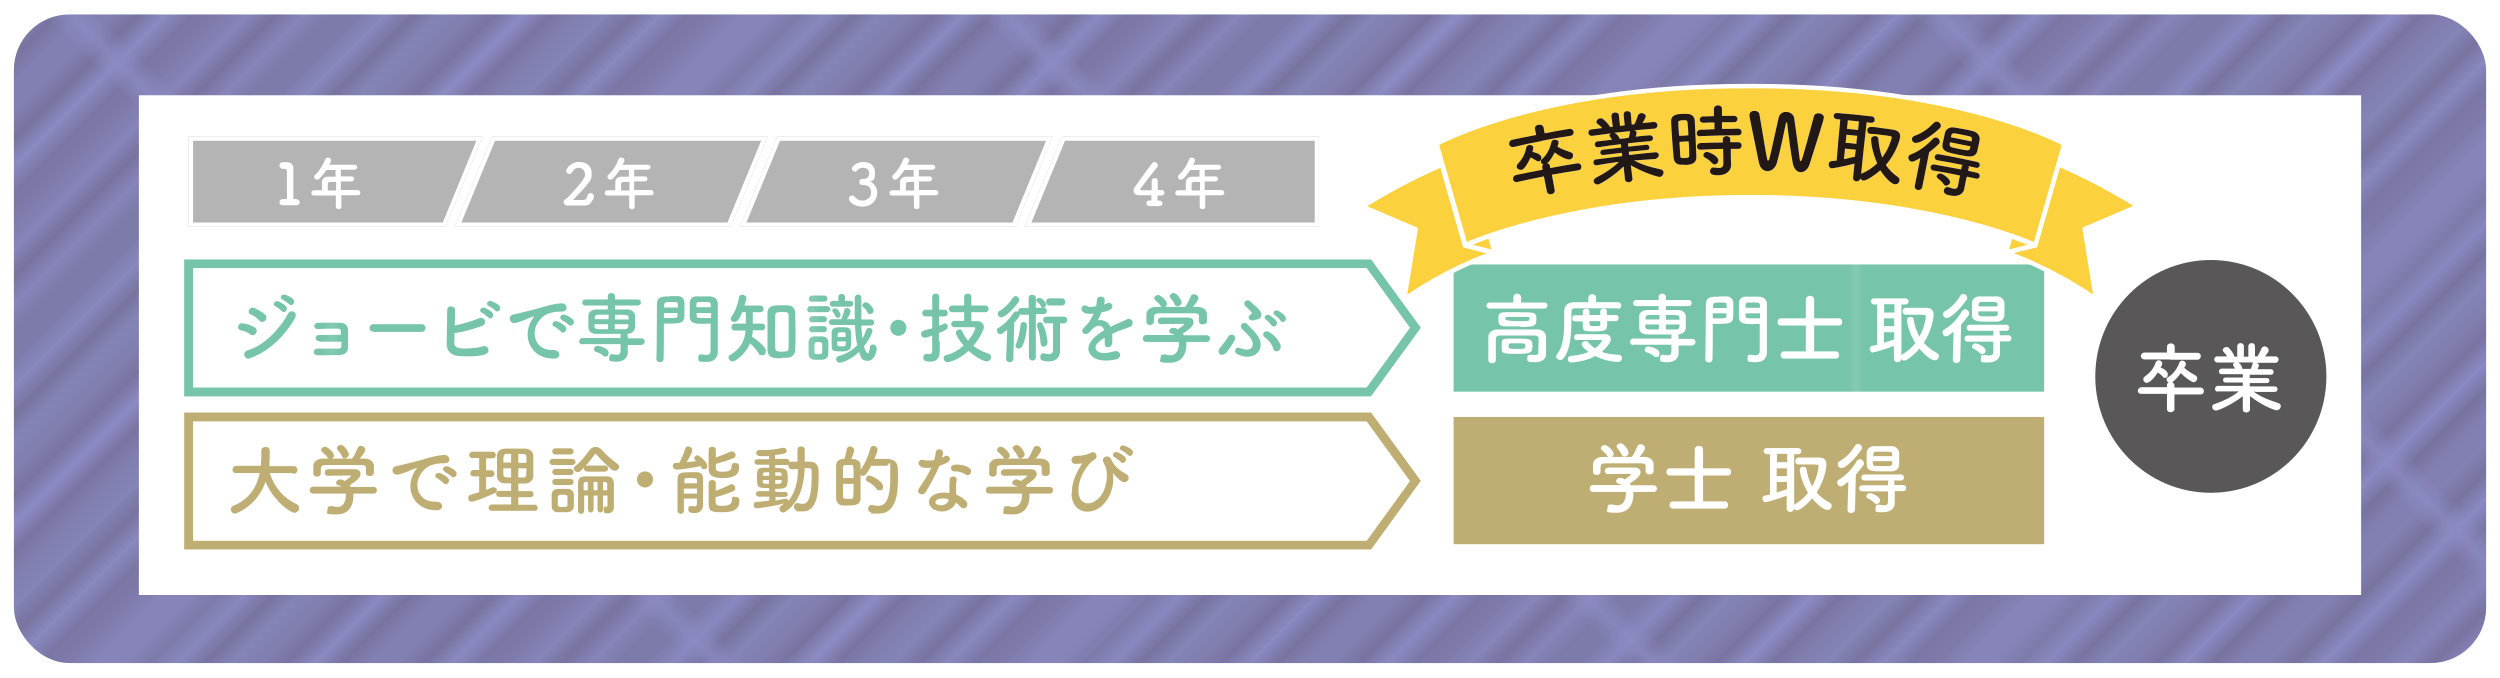 <?xml version="1.0" encoding="UTF-8"?>
<svg xmlns="http://www.w3.org/2000/svg" width="900" height="244" version="1.1" xmlns:xlink="http://www.w3.org/1999/xlink" viewBox="0 0 900 244">
  <!-- Generator: Adobe Illustrator 29.3.1, SVG Export Plug-In . SVG Version: 2.1.0 Build 151)  -->
  <defs>
    <style>
      .st0 {
        fill: url(#_新規パターンスウォッチ_18);
      }

      .st1 {
        fill: #595757;
      }

      .st2 {
        fill: #fcd13e;
      }

      .st3 {
        fill: url(#_新規パターンスウォッチ_111);
      }

      .st4 {
        stroke: #231815;
        stroke-miterlimit: 10;
        stroke-width: 1.5px;
      }

      .st4, .st5 {
        fill: none;
      }

      .st6 {
        fill: url(#_新規パターンスウォッチ_112);
      }

      .st7 {
        fill: #bfae73;
      }

      .st8 {
        fill: #fff;
      }

      .st9 {
        fill: url(#_新規パターンスウォッチ_11);
      }

      .st10 {
        fill: url(#_新規パターンスウォッチ_114);
      }

      .st11 {
        fill: url(#_新規パターンスウォッチ_110);
      }

      .st12 {
        fill: url(#_新規パターンスウォッチ_113);
      }

      .st13 {
        isolation: isolate;
      }

      .st14 {
        fill: url(#_新規パターンスウォッチ_16);
      }

      .st15 {
        fill: url(#_新規パターンスウォッチ_115);
      }

      .st16 {
        fill: #b4b4b5;
      }

      .st17 {
        fill: #8c8bc3;
      }

      .st18 {
        fill: url(#_新規パターンスウォッチ_1);
      }

      .st19 {
        fill: url(#_新規パターンスウォッチ_12);
      }

      .st20 {
        fill: url(#_新規パターンスウォッチ_13);
      }

      .st21 {
        fill: #221815;
      }

      .st22 {
        fill: url(#_新規パターンスウォッチ_15);
      }

      .st23 {
        fill: url(#_新規パターンスウォッチ_45);
        mix-blend-mode: screen;
        opacity: .2;
      }

      .st24 {
        fill: url(#_新規パターンスウォッチ_14);
      }

      .st25 {
        fill: url(#_新規パターンスウォッチ_17);
      }

      .st26 {
        fill: url(#_新規パターンスウォッチ_19);
      }

      .st27 {
        clip-path: url(#clippath);
      }

      .st28 {
        fill: #76c4aa;
      }
    </style>
    <clipPath id="clippath">
      <rect class="st5" x="5" y="5.2" width="890" height="233.5" rx="20" ry="20"/>
    </clipPath>
    <pattern id="_新規パターンスウォッチ_45" data-name="新規パターンスウォッチ 45" x="0" y="0" width="33.5" height="33.5" patternTransform="translate(156.3 -6600.3) rotate(-45) scale(7)" patternUnits="userSpaceOnUse" viewBox="0 0 33.5 33.5">
      <g>
        <rect class="st5" x="0" y="0" width="33.5" height="33.5"/>
        <g>
          <line class="st4" x1="36.5" x2="-3.4"/>
          <line class="st4" x1="36.5" y1="2.6" x2="-3.4" y2="2.6"/>
          <line class="st4" x1="36.5" y1="5.2" x2="-3.4" y2="5.2"/>
          <line class="st4" x1="36.5" y1="7.7" x2="-3.4" y2="7.7"/>
          <line class="st4" x1="36.5" y1="10.3" x2="-3.4" y2="10.3"/>
          <line class="st4" x1="36.5" y1="12.9" x2="-3.4" y2="12.9"/>
          <line class="st4" x1="36.5" y1="15.5" x2="-3.4" y2="15.5"/>
          <line class="st4" x1="36.5" y1="18" x2="-3.4" y2="18"/>
          <line class="st4" x1="36.5" y1="20.6" x2="-3.4" y2="20.6"/>
          <line class="st4" x1="36.5" y1="23.2" x2="-3.4" y2="23.2"/>
          <line class="st4" x1="36.5" y1="25.8" x2="-3.4" y2="25.8"/>
          <line class="st4" x1="36.5" y1="28.4" x2="-3.4" y2="28.4"/>
          <line class="st4" x1="36.5" y1="30.9" x2="-3.4" y2="30.9"/>
          <line class="st4" x1="36.5" y1="33.5" x2="-3.4" y2="33.5"/>
        </g>
      </g>
    </pattern>
    <pattern id="_新規パターンスウォッチ_1" data-name="新規パターンスウォッチ 1" x="0" y="0" width="53.9" height="53.9" patternTransform="translate(15087.6 16582.9) scale(3 3.2)" patternUnits="userSpaceOnUse" viewBox="0 0 53.9 53.9">
      <g>
        <rect class="st5" width="53.9" height="53.9"/>
        <rect class="st28" width="53.9" height="53.9"/>
      </g>
    </pattern>
    <pattern id="_新規パターンスウォッチ_11" data-name="新規パターンスウォッチ 1" patternTransform="translate(16536.9 16582.9) scale(3.2 3.2)" xlink:href="#_新規パターンスウォッチ_1"/>
    <pattern id="_新規パターンスウォッチ_12" data-name="新規パターンスウォッチ 1" patternTransform="translate(16536.9 16582.9) scale(3.2 3.2)" xlink:href="#_新規パターンスウォッチ_1"/>
    <pattern id="_新規パターンスウォッチ_13" data-name="新規パターンスウォッチ 1" patternTransform="translate(16536.9 16582.9) scale(3.2 3.2)" xlink:href="#_新規パターンスウォッチ_1"/>
    <pattern id="_新規パターンスウォッチ_14" data-name="新規パターンスウォッチ 1" patternTransform="translate(16536.9 16582.9) scale(3.2 3.2)" xlink:href="#_新規パターンスウォッチ_1"/>
    <pattern id="_新規パターンスウォッチ_15" data-name="新規パターンスウォッチ 1" patternTransform="translate(16536.9 16582.9) scale(3.2 3.2)" xlink:href="#_新規パターンスウォッチ_1"/>
    <pattern id="_新規パターンスウォッチ_16" data-name="新規パターンスウォッチ 1" patternTransform="translate(16536.9 16582.9) scale(3.2 3.2)" xlink:href="#_新規パターンスウォッチ_1"/>
    <pattern id="_新規パターンスウォッチ_17" data-name="新規パターンスウォッチ 1" patternTransform="translate(16536.9 16582.9) scale(3.2 3.2)" xlink:href="#_新規パターンスウォッチ_1"/>
    <pattern id="_新規パターンスウォッチ_18" data-name="新規パターンスウォッチ 1" patternTransform="translate(16536.9 16582.9) scale(3.2 3.2)" xlink:href="#_新規パターンスウォッチ_1"/>
    <pattern id="_新規パターンスウォッチ_19" data-name="新規パターンスウォッチ 1" patternTransform="translate(16536.9 16582.9) scale(3.2 3.2)" xlink:href="#_新規パターンスウォッチ_1"/>
    <pattern id="_新規パターンスウォッチ_110" data-name="新規パターンスウォッチ 1" patternTransform="translate(16536.9 16582.9) scale(3.2 3.2)" xlink:href="#_新規パターンスウォッチ_1"/>
    <pattern id="_新規パターンスウォッチ_111" data-name="新規パターンスウォッチ 1" patternTransform="translate(16536.9 16582.9) scale(3.2 3.2)" xlink:href="#_新規パターンスウォッチ_1"/>
    <pattern id="_新規パターンスウォッチ_112" data-name="新規パターンスウォッチ 1" patternTransform="translate(16536.9 16582.9) scale(3.2 3.2)" xlink:href="#_新規パターンスウォッチ_1"/>
    <pattern id="_新規パターンスウォッチ_113" data-name="新規パターンスウォッチ 1" patternTransform="translate(16536.9 16582.9) scale(3.2 3.2)" xlink:href="#_新規パターンスウォッチ_1"/>
    <pattern id="_新規パターンスウォッチ_114" data-name="新規パターンスウォッチ 1" patternTransform="translate(16536.9 16582.9) scale(3.2 3.2)" xlink:href="#_新規パターンスウォッチ_1"/>
    <pattern id="_新規パターンスウォッチ_115" data-name="新規パターンスウォッチ 1" patternTransform="translate(16536.9 16582.9) scale(3.2 3.2)" xlink:href="#_新規パターンスウォッチ_1"/>
  </defs>
  <g class="st13">
    <g id="_レイヤー_2" data-name="レイヤー_2">
      <g class="st27">
        <g>
          <rect class="st17" x="-1637.6" y="-2388.3" width="3617.1" height="5253.6" rx="119.2" ry="119.2"/>
          <rect class="st23" x="-1637.6" y="-2388.3" width="3617.1" height="5253.6" rx="119.2" ry="119.2"/>
        </g>
      </g>
    </g>
    <g id="_レイヤー_3" data-name="レイヤー_3">
      <g>
        <rect class="st8" x="50" y="34.3" width="800" height="179.9"/>
        <rect class="st18" x="523.3" y="95.2" width="212.6" height="45.8"/>
        <rect class="st7" x="523.3" y="150.1" width="212.6" height="45.8"/>
        <g>
          <polygon class="st8" points="492.8 141.1 67.9 141.1 67.9 95 492.8 95 509.6 118.1 492.8 141.1"/>
          <path class="st28" d="M493.6,142.7H66.3v-49.3h427.3l17.9,24.6-17.9,24.6ZM69.5,139.5h422.5l15.6-21.5-15.6-21.5H69.5v43Z"/>
        </g>
        <g>
          <polygon class="st8" points="492.8 196.3 67.9 196.3 67.9 150.1 492.8 150.1 509.6 173.2 492.8 196.3"/>
          <path class="st7" d="M493.6,197.8H66.3v-49.3h427.3l17.9,24.6-17.9,24.7ZM69.5,194.7h422.5l15.6-21.5-15.6-21.5H69.5v43Z"/>
        </g>
        <g>
          <path class="st9" d="M90.1,120.3c-1-.7-2.3-1.2-3.4-1.4-1.7-.3-1.1-2.9.9-2.5,1.3.2,2.8.7,4,1.4.9.5,1,1.4.6,2.1-.4.7-1.2,1.1-2.1.5ZM90.1,129c-2.2.7-3.1-2.3-.9-2.9,5.5-1.5,11.6-7.6,14.5-13.2.9-1.7,3.7-.6,2.5,1.6-3.5,6.4-9.8,12.3-16.1,14.4ZM93.3,115.3c-.9-.9-2-1.7-3-2.1-1.6-.6-.5-3.1,1.4-2.3,1.2.6,2.6,1.4,3.7,2.3.7.7.6,1.6.1,2.2-.5.6-1.5.7-2.2,0ZM99.2,110.3c-1.4-.6-.3-2.3,1-1.8.7.3,2.1,1,2.7,1.7,1.1,1.2-.5,2.9-1.4,1.8-.4-.4-1.7-1.4-2.3-1.7ZM101.8,107.9c-1.4-.6-.4-2.3.9-1.8.7.2,2.2.9,2.8,1.6,1.1,1.1-.4,2.9-1.4,1.8-.4-.4-1.7-1.3-2.3-1.6Z"/>
          <path class="st19" d="M114.9,122.8c-.8,0-1.3-.5-1.3-1.1,0-.6.5-1.1,1.4-1.1,1.9,0,5.7-.1,7.7-.1,0-.6,0-1,0-1.3,0-.6-.4-.8-1-.9-1.8,0-5.1,0-7.2.2-1.8,0-1.9-2.2,0-2.3,2.2,0,6-.1,8,0,2,0,2.8,1.3,2.8,2.8s0,4.1,0,6c0,2.2-1.6,2.7-3.1,2.8-2.2.1-5.7.1-7.8.1s-1.8-2.5,0-2.4c2.2,0,6.1,0,7.6,0,.5,0,.9-.3.9-.8,0-.4,0-1,0-1.7-2.6,0-6,0-7.8,0Z"/>
          <path class="st20" d="M134.5,119.4c-1,0-1.5-.7-1.5-1.3s.5-1.4,1.5-1.4h17.3c.9,0,1.4.7,1.4,1.4s-.5,1.4-1.4,1.4h-17.3Z"/>
          <path class="st24" d="M163.5,123.1c0,1.4.6,2,2.2,2.3,1.6.2,6.1,0,8-.7,2.1-.7,3.3,2.3.6,3-2.5.7-6.7.7-9.6.4-2.4-.3-3.9-1.9-3.9-4.2,0-2.8.2-9,.2-12.3,0-1.9,2.8-1.6,2.8,0,0,1.5,0,3.6-.1,5.6,2.2-.4,6.6-1.7,8.7-2.6,2-.9,3.4,1.9,1,2.8-2.6.9-6.7,2.2-9.8,2.5,0,1.2,0,2.3,0,3.1ZM173.5,112.6c-1.4-.6-.3-2.3,1-1.8.7.3,2.1,1,2.7,1.7,1.1,1.2-.5,2.9-1.4,1.8-.4-.4-1.7-1.4-2.3-1.7ZM176,110.2c-1.4-.6-.4-2.2.9-1.8.7.3,2.2.9,2.8,1.6,1.1,1.1-.4,2.9-1.4,1.8-.4-.4-1.7-1.4-2.3-1.6Z"/>
          <path class="st22" d="M191.1,115.8c.3-.5.5-1,.9-1.4.4-.6.3-.6-.2-.4-2.1.7-1.6.7-3.5,1.4-.9.3-1.7.6-2.5.8-2.4.7-3.2-2.5-1-3,.6-.1,2.2-.4,3.1-.7,1.4-.3,3.8-.9,6.6-1.7,2.8-.8,5.1-1.5,7.5-1.6,1.7-.1,2.2,1.3,1.9,2.1-.2.5-.8,1-2.7.9-1.4,0-3.1.4-4.1.8-1.5.6-3,2.2-3.6,3.3-2.4,4.1-.6,9.9,5.6,9.7,2.9-.1,3.1,3.2.2,3.1-8.3,0-11.2-7.7-8.2-13.3ZM199.6,117.6c-1.5-.6-.4-2.4,1-1.9.8.3,2.3,1.1,2.9,1.8,1.1,1.2-.6,3-1.5,1.9-.4-.4-1.8-1.5-2.3-1.8ZM202.4,115.2c-1.5-.6-.4-2.4.9-1.9.8.2,2.3,1,2.9,1.7,1.2,1.2-.5,3-1.5,1.9-.4-.4-1.8-1.4-2.4-1.6Z"/>
          <path class="st14" d="M230.9,124.2h-4.9c0-.1,0,.6,0,.6v2.1s0,0,0,0c0,1.4-1,3.3-4,3.3s-2.7-.5-2.7-1.4.4-1.3,1.1-1.3.2,0,.2,0c.5.1,1,.2,1.4.2.8,0,1.4-.3,1.4-1.4h0c0,0,0-2.4,0-2.4h-13.8c0,.1,0,.1,0,.1-.7,0-1.1-.6-1.1-1.1s.4-1.2,1.1-1.2h13.8s0-.9,0-.9c0-.3,0-.5.2-.6-.9,0-1.7,0-2.6,0-2.1,0-4.2,0-6.3,0-1.9,0-2.8-1-2.9-2.3,0-.8,0-1.5,0-2.2s0-1.3,0-2c0-1.1.8-2.2,2.8-2.3,1,0,2.5,0,4.2,0v-1.4h-8c-.8,0-1.2-.5-1.2-1.1s.4-1.1,1.2-1.1h8s0-1.1,0-1.1c0-.8.7-1.2,1.3-1.2s1.3.4,1.3,1.2v1.1h8.2c.8,0,1.1.5,1.1,1.1s-.4,1.1-1.1,1.1h-8.2s0,1.4,0,1.4c1.7,0,3.3,0,4.5,0,1.5,0,2.6,1.1,2.7,2.1,0,.6,0,1.3,0,1.9s0,1.6,0,2.4c0,1.3-1.1,2.3-2.8,2.4h0c.1.2.2.4.2.7v.9s4.9,0,4.9,0c.8,0,1.2.6,1.2,1.1s-.4,1.2-1.1,1.2h0ZM217.1,128c-.9-.8-1.8-1.1-2.7-1.4-.4-.1-.6-.5-.6-.8,0-.6.5-1.3,1.2-1.3s4.1.8,4.1,2.4-.6,1.4-1.3,1.4-.5,0-.7-.3ZM219,113.3c-1.5,0-2.8,0-3.7,0-.9,0-1.2.5-1.2,1,0,.2,0,.4,0,.6h5v-1.7ZM219,116.7h-5c0,.2,0,.5,0,.7,0,.8.4,1,1.2,1.1,1,0,2.3,0,3.7,0v-1.8ZM226.3,115c0-.2,0-.4,0-.6,0-1.1-.4-1.1-4.9-1.1v1.7h5ZM221.3,116.7v1.8c1.4,0,2.7,0,3.7,0,.7,0,1.2-.3,1.2-1.1,0-.2,0-.5,0-.7h-5Z"/>
          <path class="st25" d="M241.2,106.6c1.1,0,2.2,0,2.8,0,1.4,0,2.3,1,2.4,2.3,0,1,0,2.1,0,3.2,0,3.8,0,4.4-5.5,4.4s-1.4,0-1.9,0v2.5c0,2.9,0,6.3-.1,10.2,0,.8-.7,1.2-1.3,1.2s-1.3-.4-1.3-1.1h0c.2-5.1.1-13.5.2-19.8,0-2.8,2-2.8,4.7-2.8ZM244,110.6c0-.4,0-.7,0-1,0-.9-.4-.9-2.4-.9s-2.5.1-2.5,1.2c0,.2,0,.5,0,.8h5ZM239,112.7v1.8c.4,0,1.2,0,2,0,2.7,0,2.9,0,2.9-.9,0-.3,0-.6,0-.9h-5ZM253.9,116.6c-3.3,0-5.5,0-5.6-2.5,0-.6,0-1.3,0-1.9,0-1.1,0-2.2,0-3.2,0-1.3,1-2.3,2.3-2.3.5,0,1.7,0,2.8,0s1.6,0,2.1,0c2,.1,2.9,1.3,2.9,2.6v2.1c0,4.3,0,8.3,0,11.8s0,2.5,0,3.4c0,2-1,3.7-4.1,3.7s-2.9-.3-2.9-1.5.4-1.2,1.1-1.2.1,0,.2,0c.5,0,1,.2,1.5.2.9,0,1.6-.3,1.6-1.7,0-1.1,0-2.2,0-3.3,0-1.7,0-3.4,0-5.1v-1.2c-.5,0-1.2,0-2,0ZM255.9,110.6c0-1.9,0-1.9-2.6-1.9s-2.5,0-2.6,1c0,.3,0,.6,0,.9h5.2ZM256,112.7h-5.2c0,.3,0,.6,0,.9,0,.9.3.9,3,.9s1.8,0,2.2,0v-1.8Z"/>
          <path class="st0" d="M271,118.9c0,.8-.1,1.6-.3,2.3,1.6,1,5,3.6,5,5.1s-.7,1.6-1.5,1.6-.8-.2-1.1-.7c-.7-1.2-2-2.7-3.1-3.6-.9,2.3-2.6,4.4-5.3,6.2-.4.2-.7.3-1,.3-.8,0-1.4-.6-1.4-1.3s.2-.8.7-1.1c3.8-2.3,5.1-5.2,5.4-8.7h-3.9c-.8,0-1.2-.6-1.2-1.2s.4-1.3,1.2-1.3h4v-4.1h-1.3c-1.2,2.9-1.9,3.5-2.8,3.5s-1.3-.4-1.3-1.1,0-.6.3-.9c1.5-2.1,2.3-4.7,2.7-7,0-.6.6-.8,1.1-.8s1.5.4,1.5,1.1,0,.5-.7,2.8h5.7c.8,0,1.2.6,1.2,1.2s-.4,1.2-1.2,1.2h-2.7c0,1.2,0,2.9,0,4.1h3.3c.8,0,1.2.6,1.2,1.2s-.4,1.2-1.2,1.2h-3.3ZM281.4,129c-2.8,0-5,0-5.1-3.1,0-2.1,0-4.3,0-6.6s0-4.5,0-6.6c0-2.7,2.3-2.8,4.7-2.8s1.6,0,2.4,0c1.7,0,2.9,1.1,2.9,2.9,0,2,.1,4.2.1,6.4s0,4.4-.1,6.5c0,1.8-1,3-3,3.1-.6,0-1.3,0-2,0ZM283.9,119.3c0-2.1,0-4.1,0-5.7,0-1-.2-1.3-2.4-1.3s-2.4.4-2.4,1.3c0,1.6-.1,3.6-.1,5.6s0,4.4.1,6.1c0,1,.4,1.3,2.5,1.3s2.2-.3,2.3-1.4c0-1.8,0-3.8,0-5.9Z"/>
          <path class="st26" d="M291.8,112.5c-.9,0-1.2-.5-1.2-1.1s.4-1.2,1.2-1.2h5.9c.8,0,1.2.6,1.2,1.1s-.4,1.1-1.2,1.1h-5.9ZM296,129.5c-.4,0-.9,0-1.4,0s-1,0-1.5,0c-1.2,0-2-1-2-2.2,0-.7,0-1.4,0-2.1s0-1.4,0-2c0-1.1.7-2.1,2-2.1.6,0,1.1,0,1.6,0s1,0,1.4,0c1,0,2.1.8,2.1,2,0,.6,0,1.4,0,2.1s0,1.5,0,2.1c0,1.3-.9,2.1-2.2,2.2ZM292.4,108.7c-.8,0-1.2-.5-1.2-1.1s.4-1.2,1.2-1.2h4.4c.7,0,1.1.6,1.1,1.1s-.4,1.1-1.1,1.1h-4.4ZM292.5,116.1c-.8,0-1.2-.5-1.2-1.1s.4-1.2,1.2-1.2h4.1c.7,0,1.1.6,1.1,1.1s-.4,1.1-1.1,1.1h-4.1ZM292.5,119.7c-.8,0-1.2-.5-1.2-1.1s.4-1.2,1.2-1.2h4.1c.7,0,1.1.6,1.1,1.1s-.4,1.1-1.1,1.1h-4.1ZM296,125.3c0-.5,0-1.1,0-1.4,0-.6-.6-.8-1.4-.8-1.4,0-1.4.2-1.4,2.2s0,1.1,0,1.5c0,.6.4.7,1.5.7s1.3-.4,1.3-.7c0-.4,0-.9,0-1.4ZM310.1,116.9c0,1.7.2,3.4.4,4.9.6-1,1-2.1,1.4-3.1.2-.5.6-.7,1-.7.6,0,1.2.5,1.2,1.1s-1,3-3.1,5.6c.7,2.4,1.3,2.5,1.4,2.5.3,0,.6-.6.8-2.2,0-.7.6-1,1.1-1s1.3.5,1.3,1.4c0,1.4-.9,4.5-3.2,4.5s-2.4-1.1-3.1-3.2c-3.4,3.2-6.7,3.9-7,3.9-.8,0-1.3-.7-1.3-1.3s.3-.9.9-1.1c3.1-.9,5.1-2.3,6.7-3.9-.5-2.2-.7-4.7-.8-7.3h-8.2c-.8,0-1.2-.5-1.2-1s.4-1.1,1.2-1.1h3.3c.4-.9.8-2.1,1-3.2.1-.6.5-.8,1-.8s1.3.4,1.3,1.1-.3,1.3-1.3,2.9h2.8c0-2.6,0-5.2,0-7.6h0c0-.8.6-1.3,1.2-1.3s1.2.4,1.2,1.3h0c0,1.8,0,4,0,6.2v1.5h3.5c.7,0,1.1.5,1.1,1.1s-.4,1.1-1.1,1.1h-3.5ZM299.9,110.4c-.8,0-1.2-.5-1.2-1s.4-1.1,1.2-1.1h1.9v-1.4s0,0,0,0c0-.7.6-1.1,1.2-1.1s1.2.4,1.2,1.1v1.4s1.9,0,1.9,0c.7,0,1.1.5,1.1,1s-.4,1.1-1.1,1.1h-6.1ZM299.4,124.6c0-.5,0-1.3,0-2.1s0-2.2,0-2.9c0-1.8,1.8-1.8,3.6-1.8s3.3,0,3.4,1.8c0,.9,0,2.1,0,3.2,0,2.6,0,3.7-3.3,3.7s-3.6-.1-3.7-1.9ZM301.5,114.3c-.4,0-.7-.2-.9-.6-.1-.6-.4-1-.8-1.4-.2-.2-.2-.4-.2-.5,0-.5.5-.8,1-.8,1.2,0,2,1.9,2,2.4,0,.7-.6,1.1-1.2,1.1ZM301.4,122.9c0,1.7,0,1.8,1.5,1.8s1.6,0,1.6-1.8h-3.1ZM304.4,121.3c0-.4,0-.8,0-1.1,0-.5-.2-.6-1.4-.6s-1.5.2-1.5,1.7h3ZM313.2,113.1c-.3,0-.6-.1-.8-.5-.5-1-1.1-1.6-1.7-2.1-.2-.2-.3-.4-.3-.6,0-.5.7-1.1,1.3-1.1.9,0,2.8,2,2.8,3s-.7,1.2-1.3,1.2Z"/>
          <path class="st11" d="M323.4,120.9c-1.6,0-2.9-1.3-2.9-2.9s1.3-2.9,2.9-2.9,2.9,1.3,2.9,2.9-1.3,2.9-2.9,2.9Z"/>
          <path class="st3" d="M338.3,122.8c0,.4,0,3,0,3.9h0c0,1.9-.9,3.5-3.4,3.5s-2.5-.8-2.5-1.5.4-1.3,1-1.3.2,0,.2,0c.3,0,.7.1,1,.1.6,0,1-.3,1-1.2,0-.7,0-2.9,0-5.5-.2,0-2,.8-2.7.8s-1.3-.6-1.3-1.3.3-1.1,1-1.3c1.1-.3,2-.6,3-.8v-4.3h-2.4c-.8,0-1.2-.6-1.2-1.2s.4-1.2,1.2-1.2h2.4v-4.5c0-.9.6-1.3,1.3-1.3s1.2.4,1.2,1.3v4.5h1.9c.8,0,1.2.6,1.2,1.2s-.4,1.2-1.2,1.2h-1.9v3.4c.6-.2,1.2-.5,1.7-.8.2,0,.3-.1.4-.1.6,0,1,.6,1,1.2,0,1-1,1.4-3.2,2.3v2.9ZM349.7,112.5v3.1h2c1.8,0,2.5,1.1,2.5,2.2s-1.8,4.4-3.8,6.7c1.5,1.2,3.3,2.1,5.4,2.8.7.2,1,.8,1,1.3s-.5,1.5-1.5,1.5-3.8-1.2-6.6-3.8c-3.8,3.5-7.2,4.1-7.6,4.1-.8,0-1.4-.7-1.4-1.4s.3-1,1-1.2c2.3-.5,4.4-1.8,6.2-3.4-1.4-1.6-2.8-3.8-2.8-4.6s.7-1.2,1.3-1.2.8.2,1,.7c.6,1.3,1.3,2.4,2.1,3.4,1.8-2.2,2.6-4.1,2.6-4.5s-.4-.4-.6-.4h-1.1c-1.7,0-3.6,0-5.8,0h0c-.8,0-1.2-.6-1.2-1.1s.4-1.2,1.2-1.2c1.2,0,2.3,0,3.5,0v-3.1h-4.2c-.9,0-1.3-.6-1.3-1.2s.4-1.2,1.3-1.2h4.2v-3.1c0-.8.6-1.2,1.3-1.2s1.3.4,1.3,1.2v3.1h5c.8,0,1.2.6,1.2,1.2s-.4,1.2-1.2,1.2h-5.1Z"/>
          <path class="st6" d="M370.3,113.3h-2.5c-.3,0-.5,0-.7-.2,0,0,0,.2,0,.2,0,.3-.1.8-2,2.9l-.3,13c0,.8-.7,1.2-1.3,1.2s-1.3-.4-1.3-1.1h0c0,0,.4-10.6.4-10.6-1.5,1.3-2,1.6-2.5,1.6-.7,0-1.2-.6-1.2-1.3s.2-.8.6-1c1.9-1.1,3.9-3.1,5.3-5.3.3-.4.6-.6,1-.6s.5,0,.7.2c0,0,0-.1,0-.2,0-.6.4-1.2,1.3-1.2h2.5s0-3.5,0-3.5h0c0-.9.6-1.3,1.3-1.3s1.3.4,1.3,1.2h0s0,3.5,0,3.5h2.8c.8,0,1.2.6,1.2,1.1s-.4,1.2-1.2,1.2h-2.8s0,15.4,0,15.4c0,.9-.6,1.3-1.2,1.3s-1.3-.4-1.3-1.3v-15.4ZM360.4,114.2c-.7,0-1.2-.6-1.2-1.2s.2-.8.7-1.1c1.9-1.1,3.5-2.8,4.7-4.7.3-.4.6-.6,1-.6.7,0,1.3.6,1.3,1.4s0,.5-.2.7c-.6,1-4.4,5.5-6.2,5.5ZM366.7,125.5c-.6,0-1.1-.4-1.1-1s0-.4.2-.7c.8-1.8,1.4-4.8,1.6-6.8,0-.7.6-1.1,1.1-1.1s1.2.4,1.2,1.3c0,1.8-.6,5.3-1.6,7.3-.3.7-.9,1-1.4,1ZM374.8,110.3c-.4-.8-1-1.3-1.5-1.7-.2-.2-.3-.3-.3-.5,0-.4.6-.9,1.1-.9.9,0,2.5,1.6,2.5,2.4s-.6,1.2-1.2,1.2-.5-.1-.7-.4ZM374.6,123.4c-.1-2-.6-4.2-1.3-6,0-.2,0-.3,0-.4,0-.6.5-1,1.1-1s.8.2,1,.7c1.4,2.6,1.7,6.2,1.7,6.5,0,1-.7,1.6-1.4,1.6s-1-.4-1.1-1.2ZM379,116.4h-2.3c-.8,0-1.2-.6-1.2-1.2s.4-1.2,1.2-1.2h6.3c.8,0,1.2.6,1.2,1.2s-.4,1.2-1.2,1.2h-1.4v10.1q0,0,0,0c0,1.5-.9,3.6-4,3.6s-3.1-.9-3.1-1.6.4-1.3,1.1-1.3.2,0,.4,0c.6.2,1.1.3,1.6.3.9,0,1.5-.4,1.5-1.6v-9.7ZM377.9,110c-.9,0-1.3-.6-1.3-1.3s.4-1.3,1.3-1.3h4.3c.9,0,1.3.6,1.3,1.3s-.4,1.3-1.3,1.3h-4.3Z"/>
          <path class="st12" d="M397.3,109.7c.4-.2.9-.3,1.2-.5,1.5-.9,3,1.4,1,2.4-.7.3-1.9.7-3,.9-.4.9-.8,1.9-1.3,2.8,1.9-.3,3.7.4,4.6,2.4,1.1-.6,2.3-1.2,3.4-1.6.7-.3,1.4-.6,2.2-1,2.1-1.2,3.3,1.6,1.5,2.5-.9.4-1.5.6-3,1.1-1.2.4-2.4,1-3.5,1.5,0,.9.1,2.1,0,3.1,0,1.1-.8,1.7-1.5,1.7-.7,0-1.3-.5-1.2-1.6,0-.6,0-1.2,0-1.8-.2.1-.5.3-.7.4-3.4,2.2-3,3.9-1.5,4.7,1.5.8,4.2.2,5.5-.2,2.4-.7,3.2,2.3.7,2.9-1.6.4-5.4.8-7.5-.4-3.7-2.1-3.1-5.9,1.9-9.2.4-.3.8-.6,1.4-.9-.7-2.3-2.9-2.1-4.7,0,0,0,0,0-.1.1-.2.3-.4.6-.6.7-1.5,1.4-3.5-.2-1.9-1.7.7-.7,1.7-1.7,2.2-2.6.5-.8.9-1.6,1.3-2.5-1.5.2-2.5.1-3.4-.3-2-1-.6-3.6,1.3-2.3.5.4,1.6.2,2.6,0,.1,0,.3,0,.4,0,.2-.8.2-1.4.3-2.3.1-1.7,2.7-1.5,2.8-.1,0,.6,0,1.1-.2,1.6h0Z"/>
          <path class="st10" d="M427.1,123.1c0,.4,0,.8,0,1.2,0,2.5-1.2,6.3-6,6.3s-3.3-.6-3.3-1.7.5-1.3,1.3-1.3.3,0,.4,0c.6.2,1.2.3,1.8.3,3.1,0,3.1-3.7,3.1-3.9,0-.3,0-.6,0-.9h-11.7c-.9,0-1.3-.6-1.3-1.2s.4-1.3,1.2-1.3h10.2c-.3-.2-.7-.4-1.1-.5-.6-.2-.8-.6-.8-.9,0-.6.6-1.2,1.5-1.2s1.2.3,1.6.6c.7-.5,2.2-1.5,2.2-1.8s-.1-.2-.3-.2c-.3,0-.8,0-1.5,0-1.8,0-4.4,0-6.4.1h0c-.8,0-1.2-.6-1.2-1.2s.4-1.1,1.3-1.2c1.2,0,2.7,0,4.1,0s4,0,5.3,0c1.6,0,2.2.8,2.2,1.7,0,1.4-1.5,2.5-3.9,4.1.1.2.3.4.4.6h8.2c.8,0,1.2.6,1.2,1.2s-.4,1.2-1.2,1.2h-7.4ZM431.7,114.2c0-1.2-.6-1.4-1.7-1.4-2.2,0-4.7,0-7.1,0s-3.9,0-5.6,0c-1.5,0-1.8.4-1.9,1.4v1.6h0c0,.8-.7,1.2-1.4,1.2s-1.3-.4-1.3-1.2c0-.4,0-.8,0-1.2s0-.9,0-1.4c0-1.3,1.1-2.6,3.2-2.7h2.3c-.1-.1-.2-.2-.4-.4-.6-1-1.2-1.3-1.9-2-.2-.2-.4-.5-.4-.7,0-.6.7-1.2,1.4-1.2,1,0,3.2,2.1,3.2,3.1s-.4,1-.8,1.2c2.4,0,4.8,0,7.3,0,.8-.9,1.5-2.5,2-3.7.2-.6.7-.9,1.2-.9.8,0,1.6.6,1.6,1.4s-.9,1.9-2,3.2c.6,0,1.3,0,1.9,0,1.6,0,3.1.9,3.2,2.6,0,.4,0,1,0,1.5s0,.8,0,1c0,.8-.8,1.2-1.5,1.2s-1.4-.4-1.4-1.2h0v-1.6ZM423.8,110.3c-.4,0-.7-.2-.9-.7-.4-1-1-1.6-1.6-2.4-.2-.2-.2-.4-.2-.6,0-.6.7-1.1,1.4-1.1,1.4,0,2.9,2.7,2.9,3.4s-.8,1.4-1.5,1.4Z"/>
          <path class="st15" d="M439.3,125.1c.7-.8,2.1-2.6,2.8-3.8,1.1-1.8,3.1-.4,2.5.9-.7,1.5-2,3.4-3.1,4.7-1.7,2-3.9.1-2.2-1.8ZM445.4,127.5c-1.5-.8-.6-2.9,1-2.2,4.7,1.9,5.4-1.4,3.8-3.6-.7-1.1-2.3-2.5-3-3.2-1.5-1.8.8-2.9,1.8-1.8,1,1.1,2.6,2.6,3.5,3.8,3.8,5.1-1,10-7.1,7ZM451.2,115.3c-1.5.4-2.3-1.3-1.1-2,.6-.3.7-.5.4-.9-.6-1-1.8-1.7-2.3-2.4-1-1.3.9-2.6,2-1.4s3.8,2.9,3.9,4.5c0,.8-.3,1.7-1.6,1.9-.4,0-.9.3-1.3.4ZM458.4,125.5c-.7-2-2.1-3.4-3.1-4.1-1.4-1,0-2.8,1.5-1.9,1.5.9,3.2,2.3,4.1,4.5.9,2.2-1.9,3.5-2.6,1.5ZM457.7,117.1c-.3-.5-1.4-1.7-1.9-2-1.3-.8,0-2.3,1.3-1.6.7.4,1.9,1.4,2.4,2.1.9,1.3-1,2.7-1.7,1.5ZM461,115.4c-.3-.5-1.5-1.6-2-1.9-1.3-.8,0-2.3,1.2-1.6.7.4,2,1.3,2.5,2,.9,1.3-.9,2.8-1.7,1.6Z"/>
        </g>
        <g>
          <path class="st7" d="M105.5,170.3h-8.4c1.8,5.5,5.3,9.2,9.7,11.2.6.3.9.8.9,1.3,0,.9-.7,1.8-1.7,1.8-1.5,0-7.6-4.3-10.4-11.2-1.6,4.7-4.8,8.8-10.3,11.3-.2.1-.5.2-.7.2-.9,0-1.5-.8-1.5-1.5s.3-1,.9-1.3c6-2.5,8.5-7,9.5-11.8h-8.4c0,.1,0,.1,0,.1-.9,0-1.4-.7-1.4-1.3s.5-1.4,1.4-1.4h8.8c.2-2.5.2-4.2.2-4.4v-1.1h0c0-.9.7-1.3,1.5-1.3s1.5.4,1.5,1.3v.6c0,1.3,0,2.6-.1,3.9v1.1c0,0,8.7,0,8.7,0,.9,0,1.4.7,1.4,1.4s-.5,1.4-1.4,1.4h0Z"/>
          <path class="st7" d="M127.2,177.7c0,.4,0,.8,0,1.2,0,2.5-1.2,6.3-6,6.3s-3.3-.6-3.3-1.7.5-1.3,1.3-1.3.3,0,.4,0c.6.2,1.2.3,1.8.3,3.1,0,3.1-3.7,3.1-3.9,0-.3,0-.6,0-.9h-11.7c-.9,0-1.3-.6-1.3-1.2s.4-1.3,1.2-1.3h10.2c-.3-.2-.7-.4-1.1-.5-.6-.2-.8-.6-.8-.9,0-.6.6-1.2,1.5-1.2s1.2.3,1.6.6c.7-.5,2.2-1.5,2.2-1.8s-.1-.2-.3-.2c-.3,0-.8,0-1.5,0-1.8,0-4.4,0-6.4.1h0c-.8,0-1.2-.6-1.2-1.2s.4-1.1,1.3-1.2c1.2,0,2.7,0,4.1,0s4,0,5.3,0c1.6,0,2.2.8,2.2,1.7,0,1.4-1.5,2.5-3.9,4.1.1.2.3.4.4.6h8.2c.8,0,1.2.6,1.2,1.2s-.4,1.2-1.2,1.2h-7.4ZM131.8,168.8c0-1.2-.6-1.4-1.7-1.4-2.2,0-4.7,0-7.1,0s-3.9,0-5.6,0c-1.5,0-1.8.4-1.9,1.4v1.6h0c0,.8-.7,1.2-1.4,1.2s-1.3-.4-1.3-1.2c0-.4,0-.8,0-1.2s0-.9,0-1.4c0-1.3,1.1-2.6,3.2-2.7h2.3c-.1-.1-.2-.2-.4-.4-.6-1-1.2-1.3-1.9-2-.2-.2-.4-.5-.4-.7,0-.6.7-1.2,1.4-1.2,1,0,3.2,2.1,3.2,3.1s-.4,1-.8,1.2c2.4,0,4.8,0,7.3,0,.8-.9,1.5-2.5,2-3.7.2-.6.7-.9,1.2-.9.8,0,1.6.6,1.6,1.4s-.9,1.9-2,3.2c.6,0,1.3,0,1.9,0,1.6,0,3.1.9,3.2,2.6,0,.4,0,1,0,1.5s0,.8,0,1c0,.8-.8,1.2-1.5,1.2s-1.4-.4-1.4-1.2h0v-1.6ZM124,165c-.4,0-.7-.2-.9-.7-.4-1-1-1.6-1.6-2.4-.2-.2-.2-.4-.2-.6,0-.6.7-1.1,1.4-1.1,1.4,0,2.9,2.7,2.9,3.4s-.8,1.4-1.5,1.4Z"/>
          <path class="st7" d="M148.9,170.4c.3-.5.5-1,.9-1.4.4-.6.3-.6-.2-.4-2.1.7-1.6.7-3.5,1.4-.9.3-1.7.6-2.5.8-2.4.7-3.2-2.5-1-3,.6-.1,2.2-.4,3.1-.7,1.4-.3,3.8-.9,6.6-1.7,2.8-.8,5.1-1.5,7.5-1.6,1.7-.1,2.2,1.3,1.9,2.1-.2.5-.8,1-2.7.9-1.4,0-3.1.4-4.1.8-1.5.6-3,2.2-3.6,3.3-2.4,4.1-.6,9.9,5.6,9.7,2.9-.1,3.1,3.2.2,3.1-8.3,0-11.2-7.7-8.2-13.3ZM157.4,172.2c-1.5-.6-.4-2.4,1-1.9.8.3,2.3,1.1,2.9,1.8,1.1,1.2-.6,3-1.5,1.9-.4-.4-1.8-1.5-2.3-1.8ZM160.2,169.8c-1.5-.6-.4-2.4.9-1.9.8.2,2.3,1,2.9,1.7,1.2,1.2-.5,3-1.5,1.9-.4-.4-1.8-1.4-2.4-1.6Z"/>
          <path class="st7" d="M172.5,171.5h-2.1c-.8,0-1.1-.6-1.1-1.1s.4-1.2,1.1-1.2h2.1v-4.3h-2.5c-.8,0-1.1-.6-1.1-1.1s.4-1.2,1.1-1.2h7.4c.7,0,1.1.6,1.1,1.2s-.4,1.2-1.1,1.2h-2.4v4.3h1.9c.7,0,1.1.6,1.1,1.2s-.4,1.2-1.1,1.2h-1.9v4.7c.7-.3,1.4-.6,2.1-.9.2-.1.4-.1.6-.1.7,0,1.2.5,1.2,1.1s-.2.8-.9,1.1c-2.6,1.2-7.2,3-8.2,3s-1.2-.6-1.2-1.3.3-1.1.9-1.2c1-.3,2-.6,3-.9v-5.5ZM177.1,183.9c-.8,0-1.2-.5-1.2-1.1s.4-1.2,1.2-1.2h6.9v-2.7h-4.2c-.8,0-1.2-.5-1.2-1.1s.4-1.1,1.2-1.1h4.2v-2.7c-.8,0-1.5,0-2.2,0-1.9,0-2.9-1.2-2.9-2.7,0-1.1,0-2.4,0-3.6s0-2.5,0-3.6c0-1.3.9-2.5,3-2.6,1.1,0,2.3,0,3.5,0s2.4,0,3.6,0c1.8,0,2.9,1.2,3,2.6,0,1.3,0,2.6,0,3.9s0,2.3,0,3.4c0,1.4-1.2,2.6-3,2.7-.8,0-1.6,0-2.4,0v2.7h4.4c.8,0,1.1.6,1.1,1.1s-.4,1.1-1.1,1.1h-4.4v2.7h5.9c.7,0,1.1.6,1.1,1.1s-.4,1.1-1.1,1.1h-15.4ZM184,163.4c-.6,0-1.1,0-1.5,0-1.2,0-1.3.6-1.3,3.1h2.8v-3.2ZM184,168.6h-2.8c0,.7,0,1.5,0,2.2,0,1.1.9,1.1,2.8,1.1v-3.3ZM189.5,166.6c0-.7,0-1.4,0-2.1,0-1.1-.7-1.1-2.9-1.1v3.2h3ZM186.6,168.6v3.3c.6,0,1.2,0,1.7,0,1.2,0,1.2-.4,1.2-3.3h-3Z"/>
          <path class="st7" d="M199,167.4c-.8,0-1.2-.6-1.2-1.1s.4-1.1,1.2-1.1h7c.8,0,1.2.6,1.2,1.1s-.4,1.1-1.2,1.1h-7ZM204.3,184.4c-.6,0-1.2,0-1.9,0s-1.2,0-1.8,0c-1.2,0-2-1-2-2.2,0-.7,0-1.4,0-2.1s0-1.4,0-2c0-1.1.7-2,2-2.1.5,0,1.1,0,1.7,0s1.4,0,2.1,0c1,0,2.2.8,2.2,2,0,.6,0,1.4,0,2.1s0,1.5,0,2.1c0,1.2-.9,2.1-2.3,2.2ZM199.9,163.6c-.7,0-1.1-.6-1.1-1.1s.4-1.1,1.1-1.1h5.5c.7,0,1.1.6,1.1,1.1s-.4,1.1-1.1,1.1h-5.5ZM199.9,171c-.7,0-1.1-.6-1.1-1.1s.4-1.1,1.1-1.1h5.5c.7,0,1.1.6,1.1,1.1s-.4,1.1-1.1,1.1h-5.5ZM199.9,174.6c-.7,0-1.1-.6-1.1-1.1s.4-1.1,1.1-1.1h5.5c.7,0,1.1.6,1.1,1.1s-.4,1.1-1.1,1.1h-5.5ZM204.3,180.2c0-.5,0-1.1,0-1.4,0-.7-.6-.7-1.7-.7-1.8,0-1.8,0-1.8,2.2s0,1.1,0,1.5c0,.6.5.7,1.7.7s1.8,0,1.8-.7c0-.4,0-.9,0-1.4ZM221.1,169.4c-.3,0-.7-.1-1-.4-1.8-1.6-3.9-3.6-5.3-5.3-.1-.1-.3-.3-.4-.3s-.3,0-.4.3c-1.5,2.2-3.3,4.3-5.1,5.9-.3.3-.6.4-.9.4-.7,0-1.4-.6-1.4-1.3s.1-.6.5-.9c1.8-1.4,3.6-3.6,5-5.6.6-.9,1.4-1.3,2.3-1.3s1.7.4,2.4,1.2c1.5,1.8,3.5,3.4,5.5,4.9.4.3.6.6.6,1,0,.7-.7,1.5-1.5,1.5ZM218.6,178.4h-1.5v5c0,.7-.5,1.1-1,1.1s-1-.4-1-1.1v-5h-1.4v5c0,.7-.5,1.1-1,1.1s-1-.4-1-1.1v-5s-1.4,0-1.4,0v5.3h0c0,.9-.5,1.3-1.1,1.3s-1.1-.4-1.1-1.3c0-.8,0-2.2,0-3.6,0-2.3,0-4.9,0-6.1,0-1.7.7-2.5,2.6-2.5,1.5,0,3.1,0,4.7,0s2.1,0,3.1,0c1.7,0,2.4.9,2.5,2.5,0,1.3,0,7.5,0,8.4v.2c0,1.5-1,2.2-2.2,2.2s-1.5,0-1.5-1.3.3-1.1.8-1.1,0,0,.1,0h.1c.2,0,.4,0,.4-.4v-3.5ZM211.6,173.5h-.6c-.6,0-.9.3-.9.9s0,1.2,0,2.1h1.5v-3ZM211.4,169.7c-.8,0-1.2-.5-1.2-1s.4-1.1,1.2-1.1h6.3c.8,0,1.2.5,1.2,1.1s-.4,1.1-1.2,1.1h-6.3ZM215.1,173.5h-1.4v3h1.4v-3ZM218.6,176.5c0-.9,0-1.7,0-2.1,0-.5-.2-.9-.8-.9h-.7v3h1.6Z"/>
          <path class="st7" d="M232.2,175.5c-1.6,0-2.9-1.3-2.9-2.9s1.3-2.9,2.9-2.9,2.9,1.3,2.9,2.9-1.3,2.9-2.9,2.9Z"/>
          <path class="st7" d="M243.4,169c-.8,0-1.2-.6-1.2-1.2s.4-1.2,1.2-1.2.8,0,1.2,0c.6-1.2,1.7-3.6,2.1-5.1.2-.6.6-.8,1.1-.8s1.4.5,1.4,1.3-.2,1.3-2,4.4c1.2-.1,2.4-.3,3.5-.4-.1-.1-.3-.3-.4-.4-.3-.2-.4-.5-.4-.7,0-.5.6-1,1.2-1s3.5,2.4,3.5,3.7-.6,1.3-1.2,1.3-.7-.2-1.2-1.1c-3.3.7-7.4,1.3-8.8,1.3ZM246.2,179.6c0,1.6,0,3.1,0,4.2h0c0,.8-.6,1.2-1.1,1.2s-1.2-.4-1.2-1.2c0-1.5,0-3.6,0-5.6s0-4.2,0-5.7c0-2.4,1.4-2.5,4.6-2.5s1.7,0,2.3,0c1.6,0,2.3.9,2.3,2.4,0,.4,0,4.7,0,5.6,0,.5,0,1.2,0,1.9v1.8h0c0,1.9-1.2,3-3,3s-2.3-.3-2.3-1.4.3-1.1,1-1.1.2,0,.3,0c.4,0,.7.1.9.1.6,0,.9-.3.9-1.2,0-.4,0-1,0-1.6h-4.7ZM246.2,175.9v1.8h4.7c0-.6,0-1.2,0-1.8h-4.7ZM250.9,174c0-.4,0-.7,0-1,0-.8-.2-.9-2.3-.9s-2.2,0-2.2.9c0,.3,0,.6,0,1h4.6ZM257.7,168.5c0,1.3,1.2,1.3,2.6,1.3,2.6,0,3.1-.8,3.1-2s.6-1.1,1.2-1.1,1.5,0,1.5,1.4c0,3.1-2.2,4-5.9,4s-5.1-1-5.1-3.2,0-5.4,0-6.9c0-.8.7-1.2,1.3-1.2s1.3.4,1.3,1.1h0c0,.7,0,1.7,0,2.8,1.7-.6,3.8-1.4,5.2-2.1.2-.1.4-.1.6-.1.7,0,1.3.6,1.3,1.3s-.2.9-.9,1.2c-1.6.7-4.2,1.5-6.2,2v1.5ZM257.7,180.8c0,1.3,1,1.3,2.6,1.3s3.2-.4,3.2-2.1.6-1.1,1.2-1.1,1.5,0,1.5,1.4c0,3-2.1,4.1-6,4.1s-5.1-.1-5.1-3.2,0-5.8,0-7.2c0-.8.6-1.2,1.3-1.2s1.3.4,1.3,1.2h0c0,.7,0,1.7,0,2.7,1.7-.6,3.7-1.5,5.1-2.2.2-.1.4-.2.6-.2.7,0,1.3.7,1.3,1.4s-.2.9-.9,1.2c-1.6.7-4.2,1.6-6.2,2.1v1.9Z"/>
          <path class="st7" d="M276.9,178.8h-3.7c0,0,0,0,0,0-.7,0-1.1-.5-1.1-1s.4-1,1.1-1h3.7v-1.1c-4.1,0-4.4,0-4.4-3.9s.8-3.4,4.4-3.4v-1.1h-4.2c-.7,0-1.1-.5-1.1-1s.4-1,1.1-1h4.2s0-1.1,0-1.1c-1.6,0-2.9,0-3.5,0s-1.2-.6-1.2-1.1.4-1.1,1.1-1.1h0c.6,0,1.1,0,1.7,0,2.1,0,4.4-.2,6.8-.8,0,0,.2,0,.3,0,.7,0,1.1.6,1.1,1.1,0,.8-.6,1.1-4.2,1.5v1.4s4.1,0,4.1,0c.7,0,1.1.5,1.1,1s0,.1,0,.2c.2-.1.4-.2.6-.2.7,0,1.5,0,2.3,0v-4.3c0-.8.6-1.2,1.3-1.2s1.3.4,1.3,1.2v4.3c.7,0,1.4,0,2,0,1.8,0,2.9,1.2,3,3.1,0,.8,0,1.6,0,2.5,0,5.3-.5,12.3-5.6,12.3s-1.5-.1-2.4-.4c-.6-.2-.9-.7-.9-1.3s.4-1.3,1.2-1.3.3,0,.5,0c.6.2,1,.3,1.5.3,1.2,0,3.2-.7,3.2-9.9s0-1.3,0-1.9c0-.8-.4-1-1-1.1-.4,0-.9,0-1.5,0-.2,5.9-1.7,12.2-6.9,15.7-.3.2-.6.3-.9.3-.7,0-1.3-.6-1.3-1.3s.2-.8.6-1.1c.4-.3.8-.6,1.2-.9-3.1.9-9.3,1.8-10,1.8s-1.1-.6-1.1-1.2.3-1.1,1-1.1c1.5-.1,3.1-.3,4.6-.5v-1.7ZM276.9,172.8h-2.3c0,.2,0,.4,0,.5,0,.8.3.9,2.2.9v-1.4ZM276.9,170c-2.1,0-2.2,0-2.3,1v.3h2.3v-1.3ZM279.2,178.8v1.4c1.3-.2,2.4-.5,3.5-.7,0,0,.2,0,.2,0,.5,0,.8.3.9.8,2.7-3.1,3.4-7.3,3.5-11.4-.8,0-1.6,0-2.3,0s-1.2-.6-1.2-1.2,0-.2,0-.4c-.2,0-.4.1-.6.1h-4.1v1.1c3.6,0,4.5,0,4.5,3.6s-.6,3.9-4.5,3.9v1.1h3.5c0,0,0,0,0,0,.7,0,1,.5,1,.9s-.4.9-1,.9h-3.4ZM281.4,170.9c0-.9-.4-.9-2.3-.9v1.3h2.3v-.4ZM279.1,172.8v1.4c1.7,0,2.2,0,2.3-.9,0-.2,0-.3,0-.5h-2.3Z"/>
          <path class="st7" d="M313.3,161.5c.1-.7.7-1,1.2-1s1.4.5,1.4,1.3-.4,1.8-1.1,3.4c1.2,0,2.8,0,4.1,0s4.1,0,4.3,3.3c0,1,.1,2.3.1,3.7,0,6.8-1.2,12.7-7,12.7s-1.7-.1-2.7-.4c-.7-.2-1.1-.8-1.1-1.4s.4-1.3,1.2-1.3.3,0,.4,0c.8.2,1.5.3,2.1.3,1.8,0,4.3-.9,4.3-9.9s0-4.5-1.4-4.5h-5.5c-1.5,3-2.2,3.6-2.9,3.6s-.7-.1-.9-.4v2.4c0,2.3,0,4.5,0,6.1,0,2.5-2.4,2.6-4.5,2.6s-1.3,0-1.9,0c-1.4-.1-2.4-1.1-2.4-2.6,0-1.9,0-4.5,0-7s0-3.5,0-4.8c0-1.4.9-2.3,2.6-2.4h.4c.3-1.1.7-2.4.8-3.4.1-.8.7-1.1,1.2-1.1s1.5.5,1.5,1.3-.5,1.9-1,3.2c2.8,0,3.3,1.4,3.3,2.3,0,.5,0,1.1,0,1.6,1.6-2,2.9-5.3,3.5-7.6ZM307.3,172.1c0-4.3,0-4.7-.8-4.7-.3,0-.7,0-1.1,0s-.8,0-1.1,0c-.5,0-.8.4-.8.8,0,1,0,2.4,0,3.9h3.9ZM303.5,174.3c0,1.7,0,3.3,0,4.5,0,.6.3.8,1.8.8s1.9,0,1.9-.9c0-1.3.1-2.8.1-4.5h-3.9ZM315.5,175.9c-.7-1-2-1.9-3.1-2.5-.5-.2-.7-.6-.7-1,0-.6.5-1.2,1.3-1.2s4.9,2.1,4.9,3.8-.7,1.5-1.4,1.5-.7-.1-1-.5Z"/>
          <path class="st7" d="M331.7,168c-1.7-.5-1.2-3,.8-2.4.9.3,2.3.3,3.8,0,.3-.9.4-1.8.6-2.8.2-1.6,2.7-1.3,2.6.3,0,.4-.2,1-.4,1.7.3-.2.6-.3.9-.5,1.2-.9,3,.8,1.2,2.1-.7.5-1.8.9-3,1.3-1.3,3.1-3.2,6.5-4.9,9.4-1,1.7-3.7.6-2.5-1.2,1.5-2.3,3.2-4.7,4.5-7.6-1.4.3-2.6.2-3.6-.1ZM336.5,183.6c-2.6-1.3-2.9-4.3,0-5.6,1.7-.8,3.6-.8,5.3-.5v-1c0-.7,0-1.4,0-2.1,0-.6,0-1.3.1-1.9.3-1.5,2.8-1.2,2.5.5,0,.4-.2.7-.2,1.3s0,1.3,0,2.1c0,.5,0,1.1.1,1.7,1.5.6,2.7,1.5,3.4,2.2,1.6,1.8-.7,3.7-2,2.1-.4-.5-.9-1-1.6-1.4-.8,2.2-4.3,4.2-7.6,2.5ZM337.3,180c-.7.4-.8,1.2,0,1.6,1.7.8,3.9,0,4.2-1.5,0,0,0-.2,0-.3-1.4-.5-2.9-.5-4.3.1ZM343.5,169.7c-1.5,0-1.6-2.2.1-2.4,1.8-.2,3.8.2,5.1,1,1.9,1.1.4,3.4-.9,2.6-1.3-.8-2.7-1.3-4.3-1.2Z"/>
          <path class="st7" d="M370.6,177.7c0,.4,0,.8,0,1.2,0,2.5-1.2,6.3-6,6.3s-3.3-.6-3.3-1.7.5-1.3,1.3-1.3.3,0,.4,0c.6.2,1.2.3,1.8.3,3.1,0,3.1-3.7,3.1-3.9,0-.3,0-.6,0-.9h-11.7c-.9,0-1.3-.6-1.3-1.2s.4-1.3,1.2-1.3h10.2c-.3-.2-.7-.4-1.1-.5-.6-.2-.8-.6-.8-.9,0-.6.6-1.2,1.5-1.2s1.2.3,1.6.6c.7-.5,2.2-1.5,2.2-1.8s-.1-.2-.3-.2c-.3,0-.8,0-1.5,0-1.8,0-4.4,0-6.4.1h0c-.8,0-1.2-.6-1.2-1.2s.4-1.1,1.3-1.2c1.2,0,2.7,0,4.1,0s4,0,5.3,0c1.6,0,2.2.8,2.2,1.7,0,1.4-1.5,2.5-3.9,4.1.1.2.3.4.4.6h8.2c.8,0,1.2.6,1.2,1.2s-.4,1.2-1.2,1.2h-7.4ZM375.1,168.8c0-1.2-.6-1.4-1.7-1.4-2.2,0-4.7,0-7.1,0s-3.9,0-5.6,0c-1.5,0-1.8.4-1.9,1.4v1.6h0c0,.8-.7,1.2-1.4,1.2s-1.3-.4-1.3-1.2c0-.4,0-.8,0-1.2s0-.9,0-1.4c0-1.3,1.1-2.6,3.2-2.7h2.3c-.1-.1-.2-.2-.4-.4-.6-1-1.2-1.3-1.9-2-.2-.2-.4-.5-.4-.7,0-.6.7-1.2,1.4-1.2,1,0,3.2,2.1,3.2,3.1s-.4,1-.8,1.2c2.4,0,4.8,0,7.3,0,.8-.9,1.5-2.5,2-3.7.2-.6.7-.9,1.2-.9.8,0,1.6.6,1.6,1.4s-.9,1.9-2,3.2c.6,0,1.3,0,1.9,0,1.6,0,3.1.9,3.2,2.6,0,.4,0,1,0,1.5s0,.8,0,1c0,.8-.8,1.2-1.5,1.2s-1.4-.4-1.4-1.2h0v-1.6ZM367.3,165c-.4,0-.7-.2-.9-.7-.4-1-1-1.6-1.6-2.4-.2-.2-.2-.4-.2-.6,0-.6.7-1.1,1.4-1.1,1.4,0,2.9,2.7,2.9,3.4s-.8,1.4-1.5,1.4Z"/>
          <path class="st7" d="M385.9,177.7c-.2-5,2.4-8.7,3.5-10.6.1-.2.2-.4,0-.3-.4.1-1.1.2-2.1.2-2.2.1-2-2.9.1-2.9,2.2,0,4.1-.4,5.2-1.1,1.8-1,3.2,1.6,1.2,2.6-1.9,1-6.1,6.5-5.5,12,.5,4.2,4.2,4.6,7.1,1.9,3.5-3.3,3.4-9.7,2.6-11.4-.2-.4-.4-1-.7-1.5-1.1-2,1.7-3.4,2.8-1.1,1,2.1,2.4,3.6,5.4,5.2,1.9,1.1.2,3.8-1.7,2.6-1.2-.8-2.3-1.9-3-2.8-.2-.2-.2-.3-.2,0,.6,2.5,0,7.8-3.6,11.3-3.9,3.9-11,3.4-11.3-4.1ZM401.3,164.6c-1.4-.6-.3-2.3,1-1.8.7.3,2.1,1,2.7,1.7,1.1,1.2-.6,2.9-1.5,1.8-.4-.4-1.7-1.4-2.2-1.7ZM403.8,162.2c-1.4-.6-.4-2.2.9-1.8.7.3,2.2.9,2.8,1.6,1.1,1.1-.5,2.9-1.4,1.8-.4-.4-1.7-1.4-2.3-1.6Z"/>
        </g>
        <g>
          <path class="st8" d="M536.3,111.1c-.8,0-1.2-.6-1.2-1.1s.4-1.1,1.2-1.1h8.5v-1.8c0-.9.7-1.4,1.4-1.4s1.4.5,1.4,1.4v1.8h8.4c.7,0,1.1.6,1.1,1.1s-.4,1.1-1.1,1.1h-19.8ZM553.9,124.5c0-.9,0-1.9,0-2.6,0-.6-.5-1.1-1.3-1.1-2.1,0-4.4,0-6.7,0s-4.4,0-6.2,0c-.7,0-1.2.5-1.2,1.1,0,1.1,0,2.5,0,3.9s0,2.8,0,3.8h0c0,.8-.6,1.2-1.3,1.2s-1.4-.4-1.4-1.2c0-1.2,0-2.7,0-4.1s0-2.9,0-4.2c0-1.5,1.2-2.6,3.2-2.7,2.1,0,4.5,0,7,0s5,0,7.4,0c1.9,0,3.1,1.1,3.2,2.6,0,1.5,0,3.1,0,3.8s0,1.7,0,2.4h0c0,1.6-1.1,3-4,3s-2.8-.4-2.8-1.4.5-1.3,1.2-1.3.2,0,.3,0c.5,0,.9.1,1.3.1.7,0,1.2-.2,1.2-1,0,0,0-1.2,0-2.5ZM547.4,117.5c-1.8,0-3.7,0-5.2,0-2.2,0-2.8-.6-2.8-2.5s.2-2.6,2.6-2.6c1.5,0,3.3,0,5.1,0,5.3,0,6,0,6,2.5s-.6,2.8-5.7,2.8ZM546,121.9c4.7,0,5.7,0,5.7,2.6s-.7,2.9-6.2,2.9-4.9-.6-4.9-2.9,0-2.5,2.2-2.6c.9,0,2.1,0,3.2,0ZM549.6,114.1c-1,0-2.2,0-3.3,0s-2.3,0-3.5,0c-.7,0-.9.2-.9.7q0,.8,4.8.8c3.9,0,3.9,0,3.9-.8s0-.7-.9-.7ZM546.1,123.6c-.9,0-1.7,0-2.3,0-.3,0-.7.1-.7,1s.2,1,3,1,3,0,3-1,0-1-3-1Z"/>
          <path class="st8" d="M582.3,111c-1.5,0-4.2,0-6.9,0s-6.8,0-8.4,0c-1,0-1.3.5-1.3,1.3,0,5,.3,12.7-2.8,16.7-.4.5-.8.6-1.2.6-.7,0-1.5-.6-1.5-1.2s0-.4.2-.6c2.3-2.9,2.7-7.3,2.7-11.4s0-2.9,0-4.1h0c0-2.3,1.1-3.4,3.6-3.5,1.4,0,3.1,0,5.1,0v-1.5c0-.9.7-1.4,1.4-1.4s1.4.4,1.4,1.4v1.5c3.1,0,6.1,0,7.8,0,.9,0,1.3.6,1.3,1.2s-.4,1.2-1.3,1.2h0ZM567.7,122.5c-.7,0-1-.5-1-1.1s.4-1.1,1-1.1h9.9c1.7,0,2.3.9,2.3,1.8,0,1.8-3,4.3-3.3,4.6,1.7.6,3.7.9,6,1,.9,0,1.3.6,1.3,1.3s-.5,1.3-1.5,1.3-4.2-.2-8.1-2.1c-3.6,2-8.3,2.3-8.5,2.3-1,0-1.4-.6-1.4-1.2s.4-1.1,1.2-1.2c2.6-.2,4.7-.7,6.3-1.4-.6-.4-2.5-1.9-2.5-2.7s.7-1.2,1.4-1.2.6,0,.8.3c.8.9,1.7,1.7,2.6,2.3,1.6-1.2,2.5-2.5,2.5-2.7s-.2-.3-.4-.3h-2.1c-2.1,0-4.5,0-6.5,0h0ZM578.6,115.7c0,3,0,3.6-4.6,3.6s-4.2-.1-4.2-3.6h-2.8c-.7,0-1-.5-1-1.1s.3-1.1,1-1.1h2.8c0-.5,0-1,0-1.4,0-.6.6-1,1.2-1s1.2.3,1.2,1h0v1.3h3.9v-1.3c0-.7.6-1,1.2-1s1.2.4,1.2,1v1.3h3.2c.7,0,1,.5,1,1.1s-.3,1.1-1,1.1h-3.2ZM576.1,115.6h-3.9c0,1.8,0,1.8,2,1.8s1.9,0,1.9-.8v-1.1Z"/>
          <path class="st8" d="M609.2,124.4h-4.9c0-.1,0,.6,0,.6v2.1s0,0,0,0c0,1.4-1,3.3-4,3.3s-2.7-.5-2.7-1.4.4-1.3,1.1-1.3.2,0,.2,0c.5.1,1,.2,1.4.2.8,0,1.4-.3,1.4-1.4h0c0,0,0-2.4,0-2.4h-13.8c0,.1,0,.1,0,.1-.7,0-1.1-.6-1.1-1.1s.4-1.2,1.1-1.2h13.8s0-.9,0-.9c0-.3,0-.5.2-.6-.9,0-1.7,0-2.6,0-2.1,0-4.2,0-6.3,0-1.9,0-2.8-1-2.9-2.3,0-.8,0-1.5,0-2.2s0-1.3,0-2c0-1.1.8-2.2,2.8-2.3,1,0,2.5,0,4.2,0v-1.4h-8c-.8,0-1.2-.5-1.2-1.1s.4-1.1,1.2-1.1h8s0-1.1,0-1.1c0-.8.7-1.2,1.3-1.2s1.3.4,1.3,1.2v1.1h8.2c.8,0,1.1.5,1.1,1.1s-.4,1.1-1.1,1.1h-8.2s0,1.4,0,1.4c1.7,0,3.3,0,4.5,0,1.5,0,2.6,1.1,2.7,2.1,0,.6,0,1.3,0,1.9s0,1.6,0,2.4c0,1.3-1.1,2.3-2.8,2.4h0c.1.2.2.4.2.7v.9s4.9,0,4.9,0c.8,0,1.2.6,1.2,1.1s-.4,1.2-1.1,1.2h0ZM595.4,128.2c-.9-.8-1.8-1.1-2.7-1.4-.4-.1-.6-.5-.6-.8,0-.6.5-1.3,1.2-1.3s4.1.8,4.1,2.4-.6,1.4-1.3,1.4-.5,0-.7-.3ZM597.3,113.4c-1.5,0-2.8,0-3.7,0-.9,0-1.2.5-1.2,1,0,.2,0,.4,0,.6h5v-1.7ZM597.3,116.8h-5c0,.2,0,.5,0,.7,0,.8.4,1,1.2,1.1,1,0,2.3,0,3.7,0v-1.8ZM604.6,115.1c0-.2,0-.4,0-.6,0-1.1-.4-1.1-4.9-1.1v1.7h5ZM599.7,116.8v1.8c1.4,0,2.7,0,3.7,0,.7,0,1.2-.3,1.2-1.1,0-.2,0-.5,0-.7h-5Z"/>
          <path class="st8" d="M618.8,106.7c1.1,0,2.2,0,2.8,0,1.4,0,2.3,1,2.4,2.3,0,1,0,2.1,0,3.2,0,3.8,0,4.4-5.5,4.4s-1.4,0-1.9,0v2.5c0,2.9,0,6.3-.1,10.2,0,.8-.7,1.2-1.3,1.2s-1.3-.4-1.3-1.1h0c.2-5.1.1-13.5.2-19.8,0-2.8,2-2.8,4.7-2.8ZM621.6,110.8c0-.4,0-.7,0-1,0-.9-.4-.9-2.4-.9s-2.5.1-2.5,1.2c0,.2,0,.5,0,.8h5ZM616.6,112.8v1.8c.4,0,1.2,0,2,0,2.7,0,2.9,0,2.9-.9,0-.3,0-.6,0-.9h-5ZM631.6,116.7c-3.3,0-5.5,0-5.6-2.5,0-.6,0-1.3,0-1.9,0-1.1,0-2.2,0-3.2,0-1.3,1-2.3,2.3-2.3.5,0,1.7,0,2.8,0s1.6,0,2.1,0c2,.1,2.9,1.3,2.9,2.6v2.1c0,4.3,0,8.3,0,11.8s0,2.5,0,3.4c0,2-1,3.7-4.1,3.7s-2.9-.3-2.9-1.5.4-1.2,1.1-1.2.1,0,.2,0c.5,0,1,.2,1.5.2.9,0,1.6-.3,1.6-1.7,0-1.1,0-2.2,0-3.3,0-1.7,0-3.4,0-5.1v-1.2c-.5,0-1.2,0-2,0ZM633.6,110.8c0-1.9,0-1.9-2.6-1.9s-2.5,0-2.6,1c0,.3,0,.6,0,.9h5.2ZM633.6,112.8h-5.2c0,.3,0,.6,0,.9,0,.9.3.9,3,.9s1.8,0,2.2,0v-1.8Z"/>
          <path class="st8" d="M642.3,129.1c-.9,0-1.3-.7-1.3-1.3s.4-1.3,1.3-1.3h7.8s0-9.3,0-9.3h-8.9c-.9,0-1.3-.6-1.3-1.3s.4-1.3,1.3-1.3h8.9s0-6.7,0-6.7c0-.9.7-1.4,1.5-1.4s1.5.4,1.5,1.4v6.7s8.9,0,8.9,0c.8,0,1.2.6,1.2,1.3s-.4,1.3-1.2,1.3h-8.9s0,9.3,0,9.3h7.8c.8,0,1.2.6,1.2,1.3s-.4,1.3-1.2,1.3h-18.5Z"/>
          <path class="st8" d="M681.9,124.5c-4.1,1.6-7.5,2.4-7.7,2.4-.7,0-1.1-.7-1.1-1.3s.3-1,.9-1.1c.6-.1,1.2-.2,1.8-.4v-14.5h-1.1c-.8,0-1.2-.6-1.2-1.1s.4-1.1,1.2-1.1h11.2c.8,0,1.2.6,1.2,1.1s-.4,1.1-1.2,1.1h-1.4v18.3c0-.1.2-.2.3-.3,1.9-1.1,3.5-2.5,4.7-4.1-2.2-3.6-3-7.3-3-8.2s.7-1.2,1.3-1.2,1,.2,1.1.8c.4,2.3,1,4.4,2.1,6.3,1.9-3.4,2.3-6.8,2.3-7.3s0-.6-3.3-.6-2.7,0-3.9,0h0c-.8,0-1.2-.6-1.2-1.2s.4-1.3,1.3-1.3c1,0,2.1,0,3.2,0s3,0,4,0c1.8,0,2.7.8,2.7,2.4s-.7,5.8-3.5,10.2c1.2,1.4,2.8,2.7,4.6,3.6.6.3.8.7.8,1.2,0,.8-.6,1.5-1.5,1.5s-3-1.1-5.5-4.2c-1.9,2.3-4.5,4.3-5.4,4.3s-.9-.3-1.2-.6c0,.8-.7,1.2-1.3,1.2s-1.3-.4-1.3-1.3v-4.8ZM682,109.5h-3.7v3h3.7v-3ZM681.9,114.6h-3.7v2.8h3.7v-2.8ZM681.9,119.6h-3.7v3.8c1.3-.4,2.5-.8,3.7-1.2v-2.5Z"/>
          <path class="st8" d="M703.3,119.4c-1.9,1.5-2.3,1.7-2.7,1.7-.8,0-1.3-.7-1.3-1.4s.2-.8.7-1.1c2.4-1.4,4.7-3.8,6.4-6.7.3-.4.7-.6,1-.6.7,0,1.5.7,1.5,1.4s0,.5-.2.8c-.9,1.2-1.7,2.3-2.7,3.4l-.3,12.5c0,.8-.7,1.3-1.4,1.3s-1.3-.4-1.3-1.2h0c0,0,.3-10,.3-10ZM700.9,114.5c-.6,0-1.4-.4-1.4-1.3s.3-.9.9-1.3c2.2-1.3,3.9-3.1,5.3-5.4.3-.5.7-.7,1.1-.7.7,0,1.4.6,1.4,1.4s0,.6-.3.8c-2.2,3.3-5.7,6.5-7,6.5ZM720,123.1v4.3q0,0,0,0c0,1.4-1.2,3.1-4.2,3.1s-2.7,0-2.7-1.4.4-1.3,1.2-1.3.2,0,.3,0c.5.1,1,.2,1.5.2.9,0,1.5-.3,1.5-1.4h0c0,0,0-3.6,0-3.6h-9.3c-.7,0-1.1-.5-1.1-1.1s.4-1.1,1.1-1.1h9.3v-1c0-.3,0-.5.2-.7h-8.7c-.7,0-1.1-.5-1.1-1.1s.4-1.1,1.1-1.1h13.2c.7,0,1,.5,1,1.1s-.3,1.1-1,1.1h-2.6c.1.2.2.4.2.6v1h3.2c.7,0,1,.5,1,1.1s-.3,1.1-1,1.1h-3.1ZM718.9,115.8c-.9,0-2.1,0-3.2,0-3.6,0-5.7,0-5.8-2.4,0-.5,0-1,0-1.6,0-.9,0-1.9,0-2.7,0-1.2,1-2.4,2.7-2.4.9,0,2,0,3.2,0s2.2,0,3.1,0c1.4,0,2.6,1.1,2.7,2.3,0,.8,0,1.7,0,2.6s0,1.3,0,1.8c0,1.4-1.1,2.3-2.7,2.4ZM712.7,127.1c-.7-.8-1.5-1.2-2.3-1.6-.4-.2-.5-.4-.5-.7,0-.6.6-1.2,1.3-1.2s3.6,1.3,3.6,2.5-.7,1.4-1.3,1.4-.5-.1-.7-.4ZM719.1,110.3c0-.2,0-.3,0-.5,0-1.1-.2-1.1-3.3-1.1s-1.9,0-2.5,0c-.8,0-1,.5-1,1.1,0,.1,0,.3,0,.5h6.9ZM712.2,112.2c0,1.7,0,1.7,3.4,1.7s3.5,0,3.6-1c0-.2,0-.5,0-.8h-7Z"/>
        </g>
        <g>
          <ellipse class="st1" cx="795.9" cy="135.5" rx="41.6" ry="41.9"/>
          <g>
            <path class="st8" d="M782.8,141.8v5.5c0,.7-.7,1.1-1.4,1.1s-1.3-.4-1.3-1.1v-5.5h-9.2c-.9,0-1.3-.6-1.3-1.1s.5-1.3,1.3-1.3h9.2s0-.7,0-.7c0-.5.2-.8.6-1-.4-.2-.7-.6-.7-1.1s.1-.6.5-.8c1.8-1.1,3.2-2.9,4.1-5.3.2-.5.6-.7,1-.7.6,0,1.3.5,1.3,1.2s0,.4-.6,1.4c1.2,1.1,2.7,2,4,2.7.5.3.7.7.7,1.1,0,.7-.6,1.4-1.3,1.4s-3.1-1.7-4.6-3.3c-.9,1.3-2,2.5-3.1,3.3h0c.4.2.8.6.8,1.2v.7h9.3c.8,0,1.3.6,1.3,1.3s-.4,1.2-1.3,1.2h-9.3ZM781.4,129.4h-9.3c-.9,0-1.4-.6-1.4-1.2s.5-1.3,1.4-1.3h8c0,0,0-2,0-2h0c0-.9.7-1.3,1.4-1.3s1.4.4,1.4,1.3h0s0,2.1,0,2.1h8.1c.9,0,1.3.6,1.3,1.2s-.4,1.3-1.3,1.3h-9.6ZM773,137.9c-.7,0-1.4-.6-1.4-1.3s.2-.7.6-1.1c1.8-1.3,3.1-2.8,3.8-4.9.2-.6.7-.9,1.2-.9s1.2.4,1.2,1.1-.5,1.4-.6,1.5c.7.2,2.6,1.2,2.6,2.4s-.5,1.3-1.1,1.3-.5-.1-.7-.4c-.6-.7-1.3-1.2-1.8-1.5-1,1.6-2.8,3.7-3.9,3.7Z"/>
            <path class="st8" d="M819.1,141.1h-7c0-.1-.8-.1-.8-.1,2.9,2.1,5.8,3.1,8.9,4.1.6.2.9.6.9,1.1,0,.7-.6,1.5-1.5,1.5s-5.4-1.8-9.6-5.1v4.8c0,0,0,0,0,0,0,.7-.7,1.1-1.3,1.1s-1.3-.3-1.3-1.1h0s0-4.8,0-4.8c-3.4,2.8-8.7,5.2-9.6,5.2s-1.4-.6-1.4-1.3.3-.9,1-1.1c3.4-1.2,5.9-2.4,8.6-4.5h-7.6c0,.1,0,.1,0,.1-.7,0-1-.5-1-1s.4-1.1,1-1.1h9c0,0,0-1.2,0-1.2h-6.2c-.6,0-.9-.4-.9-.9s.3-.9.9-.9h6.2s0-1.2,0-1.2h-7.6c-.7,0-1-.5-1-1s.4-1,1-1h4.8c-.2-.4-.4-.8-.6-1.1-.1-.1-.1-.3-.1-.4,0-.3.3-.6.7-.7h-6.3c-.8,0-1.2-.6-1.2-1.1s.4-1.1,1.1-1.1h3.6c-.4-.6-.9-1.2-1.4-1.7-.2-.2-.2-.4-.2-.6,0-.6.7-1.1,1.4-1.1s.4,0,.6.2c.5.3,2,2.2,2.2,3.3h1s0-3.7,0-3.7h0c0-.8.6-1.2,1.2-1.2s1.2.4,1.2,1.2v3.7h1.6v-3.7c0-.8.6-1.2,1.2-1.2s1.2.4,1.2,1.1h0s0,3.7,0,3.7h.9c.6-.9,1-2,1.4-2.8.2-.6.7-.8,1.2-.8.7,0,1.4.6,1.4,1.3s0,.6-1.3,2.3h3.8c0,0,0,0,0,0,.7,0,1.1.6,1.1,1.1s-.4,1.2-1.1,1.2h-6.7c.4.2.7.5.7.9s-.4,1.2-.5,1.4h4.8c.7,0,1,.5,1,1s-.3,1-1,1h-7.6s0,1.2,0,1.2h6.2c.6,0,.9.4.9.9s-.3.9-.9.9h-6.2s0,1.2,0,1.2h9c.7,0,1,.5,1,1,0,.5-.3,1-1,1h0ZM805.9,130.6c.3.1,1.1.8,1.4,2.2h0c0,0,3,0,3,0,.2-.5.5-1.3.6-1.8,0-.2.1-.4.3-.5h-5.3Z"/>
          </g>
        </g>
        <g>
          <path class="st8" d="M588,177.1c0,.4,0,.8,0,1.2,0,2.5-1.2,6.3-6,6.3s-3.3-.6-3.3-1.7.5-1.3,1.3-1.3.3,0,.4,0c.6.2,1.2.3,1.8.3,3.1,0,3.1-3.7,3.1-3.9,0-.3,0-.6,0-.9h-11.7c-.9,0-1.3-.6-1.3-1.2s.4-1.3,1.2-1.3h10.2c-.3-.2-.7-.4-1.1-.5-.6-.2-.8-.6-.8-.9,0-.6.6-1.2,1.5-1.2s1.2.3,1.6.6c.7-.5,2.2-1.5,2.2-1.8s-.1-.2-.3-.2c-.3,0-.8,0-1.5,0-1.8,0-4.4,0-6.4.1h0c-.8,0-1.2-.6-1.2-1.2s.4-1.1,1.3-1.2c1.2,0,2.7,0,4.1,0s4,0,5.3,0c1.6,0,2.2.8,2.2,1.7,0,1.4-1.5,2.5-3.9,4.1.1.2.3.4.4.6h8.2c.8,0,1.2.6,1.2,1.2s-.4,1.2-1.2,1.2h-7.4ZM592.5,168.2c0-1.2-.6-1.4-1.7-1.4-2.2,0-4.7,0-7.1,0s-3.9,0-5.6,0c-1.5,0-1.8.4-1.9,1.4v1.6h0c0,.8-.7,1.2-1.4,1.2s-1.3-.4-1.3-1.2c0-.4,0-.8,0-1.2s0-.9,0-1.4c0-1.3,1.1-2.6,3.2-2.7h2.3c-.1-.1-.2-.2-.4-.4-.6-1-1.2-1.3-1.9-2-.2-.2-.4-.5-.4-.7,0-.6.7-1.2,1.4-1.2,1,0,3.2,2.1,3.2,3.1s-.4,1-.8,1.2c2.4,0,4.8,0,7.3,0,.8-.9,1.5-2.5,2-3.7.2-.6.7-.9,1.2-.9.8,0,1.6.6,1.6,1.4s-.9,1.9-2,3.2c.6,0,1.3,0,1.9,0,1.6,0,3.1.9,3.2,2.6,0,.4,0,1,0,1.5s0,.8,0,1c0,.8-.8,1.2-1.5,1.2s-1.4-.4-1.4-1.2h0v-1.6ZM584.7,164.4c-.4,0-.7-.2-.9-.7-.4-1-1-1.6-1.6-2.4-.2-.2-.2-.4-.2-.6,0-.6.7-1.1,1.4-1.1,1.4,0,2.9,2.7,2.9,3.4s-.8,1.4-1.5,1.4Z"/>
          <path class="st8" d="M602.3,183.1c-.9,0-1.3-.7-1.3-1.3s.4-1.3,1.3-1.3h7.8s0-9.3,0-9.3h-8.9c-.9,0-1.3-.6-1.3-1.3s.4-1.3,1.3-1.3h8.9s0-6.7,0-6.7c0-.9.7-1.4,1.5-1.4s1.5.4,1.5,1.4v6.7s8.9,0,8.9,0c.8,0,1.2.6,1.2,1.3s-.4,1.3-1.2,1.3h-8.9s0,9.3,0,9.3h7.8c.8,0,1.2.6,1.2,1.3s-.4,1.3-1.2,1.3h-18.5Z"/>
          <path class="st8" d="M643.3,178.4c-4.1,1.6-7.5,2.4-7.7,2.4-.7,0-1.1-.7-1.1-1.3s.3-1,.9-1.1c.6-.1,1.2-.2,1.8-.4v-14.5h-1.1c-.8,0-1.2-.6-1.2-1.1s.4-1.1,1.2-1.1h11.2c.8,0,1.2.6,1.2,1.1s-.4,1.1-1.2,1.1h-1.4v18.3c0-.1.2-.2.3-.3,1.9-1.1,3.5-2.5,4.7-4.1-2.2-3.6-3-7.3-3-8.2s.7-1.2,1.3-1.2,1,.2,1.1.8c.4,2.3,1,4.4,2.1,6.3,1.9-3.4,2.3-6.8,2.3-7.3s0-.6-3.3-.6-2.7,0-3.9,0h0c-.8,0-1.2-.6-1.2-1.2s.4-1.3,1.3-1.3c1,0,2.1,0,3.2,0s3,0,4,0c1.8,0,2.7.8,2.7,2.4s-.7,5.8-3.5,10.2c1.2,1.4,2.8,2.7,4.6,3.6.6.3.8.7.8,1.2,0,.8-.6,1.5-1.5,1.5s-3-1.1-5.5-4.2c-1.9,2.3-4.5,4.3-5.4,4.3s-.9-.3-1.2-.6c0,.8-.7,1.2-1.3,1.2s-1.3-.4-1.3-1.3v-4.8ZM643.4,163.4h-3.7v3h3.7v-3ZM643.3,168.6h-3.7v2.8h3.7v-2.8ZM643.3,173.5h-3.7v3.8c1.3-.4,2.5-.8,3.7-1.2v-2.5Z"/>
          <path class="st8" d="M665.4,173.4c-1.9,1.5-2.3,1.7-2.7,1.7-.8,0-1.3-.7-1.3-1.4s.2-.8.7-1.1c2.4-1.4,4.7-3.8,6.4-6.7.3-.4.7-.6,1-.6.7,0,1.5.7,1.5,1.4s0,.5-.2.8c-.9,1.2-1.7,2.3-2.7,3.4l-.3,12.5c0,.8-.7,1.3-1.4,1.3s-1.3-.4-1.3-1.2h0c0,0,.3-10,.3-10ZM663,168.5c-.6,0-1.4-.4-1.4-1.3s.3-.9.9-1.3c2.2-1.3,3.9-3.1,5.3-5.4.3-.5.7-.7,1.1-.7.7,0,1.4.6,1.4,1.4s0,.6-.3.8c-2.2,3.3-5.7,6.5-7,6.5ZM682.1,177v4.3q0,0,0,0c0,1.4-1.2,3.1-4.2,3.1s-2.7,0-2.7-1.4.4-1.3,1.2-1.3.2,0,.3,0c.5.1,1,.2,1.5.2.9,0,1.5-.3,1.5-1.4h0c0,0,0-3.6,0-3.6h-9.3c-.7,0-1.1-.5-1.1-1.1s.4-1.1,1.1-1.1h9.3v-1c0-.3,0-.5.2-.7h-8.7c-.7,0-1.1-.5-1.1-1.1s.4-1.1,1.1-1.1h13.2c.7,0,1,.5,1,1.1s-.3,1.1-1,1.1h-2.6c.1.2.2.4.2.6v1h3.2c.7,0,1,.5,1,1.1s-.3,1.1-1,1.1h-3.1ZM681,169.7c-.9,0-2.1,0-3.2,0-3.6,0-5.7,0-5.8-2.4,0-.5,0-1,0-1.6,0-.9,0-1.9,0-2.7,0-1.2,1-2.4,2.7-2.4.9,0,2,0,3.2,0s2.2,0,3.1,0c1.4,0,2.6,1.1,2.7,2.3,0,.8,0,1.7,0,2.6s0,1.3,0,1.8c0,1.4-1.1,2.3-2.7,2.4ZM674.7,181c-.7-.8-1.5-1.2-2.3-1.6-.4-.2-.5-.4-.5-.7,0-.6.6-1.2,1.3-1.2s3.6,1.3,3.6,2.5-.7,1.4-1.3,1.4-.5-.1-.7-.4ZM681.2,164.2c0-.2,0-.3,0-.5,0-1.1-.2-1.1-3.3-1.1s-1.9,0-2.5,0c-.8,0-1,.5-1,1.1,0,.1,0,.3,0,.5h6.9ZM674.2,166.1c0,1.7,0,1.7,3.4,1.7s3.5,0,3.6-1c0-.2,0-.5,0-.8h-7Z"/>
        </g>
        <g>
          <g>
            <polygon class="st16" points="67.9 49.1 173.8 49.1 160.4 81.6 67.9 81.6 67.9 49.1"/>
            <path class="st8" d="M171.5,50.7l-12.1,29.4h-89.9v-29.4h102M173.8,49.1h-105.9v32.5h92.5l13.4-32.5h0Z"/>
          </g>
          <g>
            <polygon class="st16" points="177.2 49.1 276.4 49.1 263 81.6 163.8 81.6 177.2 49.1"/>
            <path class="st8" d="M274,50.7l-12.1,29.4h-95.8l12.1-29.4h95.8M276.4,49.1h-99.2l-13.4,32.5h99.2l13.4-32.5h0Z"/>
          </g>
          <g>
            <polygon class="st16" points="279.8 49.1 379 49.1 365.6 81.6 266.4 81.6 279.8 49.1"/>
            <path class="st8" d="M376.6,50.7l-12.1,29.4h-95.8l12.1-29.4h95.8M379,49.1h-99.2l-13.4,32.5h99.2l13.4-32.5h0Z"/>
          </g>
          <g>
            <polygon class="st16" points="382.3 49.1 474.8 49.1 474.8 81.6 368.9 81.6 382.3 49.1"/>
            <path class="st8" d="M473.3,50.7v29.4h-102l12.1-29.4h89.9M474.8,49.1h-92.5l-13.4,32.5h105.9v-32.5h0Z"/>
          </g>
          <g>
            <path class="st8" d="M106.6,71.7h0c.8,0,1.3.6,1.3,1.1s-.4,1.1-1.3,1.1h0c-.6,0-1.4,0-2.2,0s-2,0-2.5,0c-.8,0-1.3-.4-1.3-1.1s.4-1.1,1.2-1.1h.1c.2,0,.6,0,.9,0s.5-.1.5-.5c0-2.3,0-5.6,0-7.6s0-1.5,0-1.8c0-.6-.2-1-.9-1h-.5c-.9,0-1.3-.7-1.3-1.2s.3-1.2,1.1-1.2h0c.2,0,.5,0,.8,0s.5,0,.7,0h.2c1.4,0,2.2.9,2.2,2.1h0c0,.4,0,1,0,1.8,0,1.7,0,4.2,0,6.9s0,1.3,0,1.9.1.5.4.5h.5Z"/>
            <path class="st8" d="M122.9,70.4v4.1c0,.6-.5.8-1,.8s-1-.3-1-.8v-4.1h-7.8c-.7,0-1-.4-1-.9s.3-1,1-1h2.8c0-.7,0-1.4,0-2.9,0-.9.6-2,2.3-2h2.6v-2.4h-3.3c-.8,1.2-1.7,2.4-2.5,3.1-.3.3-.6.4-.9.4-.6,0-1-.5-1-1s.1-.5.3-.7c1.6-1.5,2.8-3.3,3.7-5.7.2-.4.5-.6.9-.6.6,0,1.2.4,1.2,1s-.2.7-.7,1.6h9.1c.7,0,1,.5,1,.9s-.3.9-1,.9h-4.9v2.4c1.3,0,2.5,0,3.8,0,.7,0,1,.5,1,.9s-.3.9-1,.9h0c-1.2,0-2.5,0-3.8,0v3.1h6.1c.6,0,.9.5.9,1s-.3.9-.9.9h-6.1ZM120.9,65.5h-2c-.7,0-.9.4-.9.8,0,.6,0,1.5,0,2.3h3v-3.1Z"/>
          </g>
          <g>
            <path class="st8" d="M213.2,72c-.4,1.3-1.2,2-2.9,2h-.2c-.8,0-1.7,0-2.6,0s-2.3,0-3.3,0h0c-.8,0-1.3-.6-1.3-1.2s.3-.9.7-1.1c.2-.2.5-.4.8-.6,6.1-6.5,6.2-7.4,6.2-8.5s-1-2.2-2.2-2.2-1.8.5-2.4,1.6c-.2.4-.6.6-1,.6-.6,0-1.2-.4-1.2-1.1s1.7-3.2,4.6-3.2,4.6,1.5,4.6,4.1-.5,2.5-1.6,4c-1.5,2-3.4,3.7-5,5.5,0,0,0,0,0,.1s0,0,.2,0c.7,0,2.3,0,3.3,0,1.2-.1,1.3-.7,1.6-1.6.2-.7.7-.9,1.2-.9s1.1.4,1.1,1.1,0,.3,0,.4l-.4,1.1Z"/>
            <path class="st8" d="M228.5,70.4v4.1c0,.6-.5.8-1,.8s-1-.3-1-.8v-4.1h-7.8c-.7,0-1-.4-1-.9s.3-1,1-1h2.8c0-.7,0-1.4,0-2.9,0-.9.6-2,2.3-2h2.6v-2.4h-3.3c-.8,1.2-1.7,2.4-2.5,3.1-.3.3-.6.4-.9.4-.6,0-1-.5-1-1s.1-.5.3-.7c1.6-1.5,2.8-3.3,3.7-5.7.2-.4.5-.6.9-.6.6,0,1.2.4,1.2,1s-.2.7-.7,1.6h9.1c.7,0,1,.5,1,.9s-.3.9-1,.9h-4.9v2.4c1.3,0,2.5,0,3.8,0,.7,0,1,.5,1,.9s-.3.9-1,.9h0c-1.2,0-2.5,0-3.8,0v3.1h6.1c.6,0,.9.5.9,1s-.3.9-.9.9h-6.1ZM226.5,65.5h-2c-.7,0-.9.4-.9.8,0,.6,0,1.5,0,2.3h3v-3.1Z"/>
          </g>
          <g>
            <path class="st8" d="M311,64.4c1.3,0,1.9-.9,1.9-2.1h0c0-1-.8-1.9-2.2-1.9s-1.8.6-2.2,1.1c-.2.2-.5.3-.7.3-.6,0-1.1-.5-1.1-1.1,0-.8,1.7-2.4,4.1-2.4s4.2,1.2,4.2,4-.7,2.5-1.7,3.1c.3.1,2.5,1.2,2.5,4s-2.2,5-5.3,5-4.9-1.9-4.9-2.8.6-1.2,1.2-1.2.6.1.8.4c.9,1,1.6,1.4,3,1.4s3-1.1,3-2.8c0-2.5-1.8-2.8-2.7-2.8h-.2c-.1,0-.2,0-.3,0-.6,0-1.1-.6-1.1-1.1s.4-1.1,1-1.1h.6Z"/>
            <path class="st8" d="M331,70.4v4.1c0,.6-.5.8-1,.8s-1-.3-1-.8v-4.1h-7.8c-.7,0-1-.4-1-.9s.3-1,1-1h2.8c0-.7,0-1.4,0-2.9,0-.9.6-2,2.3-2h2.6v-2.4h-3.3c-.8,1.2-1.7,2.4-2.5,3.1-.3.3-.6.4-.9.4-.6,0-1-.5-1-1s.1-.5.3-.7c1.6-1.5,2.8-3.3,3.7-5.7.2-.4.5-.6.9-.6.6,0,1.2.4,1.2,1s-.2.7-.7,1.6h9.1c.7,0,1,.5,1,.9s-.3.9-1,.9h-4.9v2.4c1.3,0,2.5,0,3.8,0,.7,0,1,.5,1,.9s-.3.9-1,.9h0c-1.2,0-2.5,0-3.8,0v3.1h6.1c.6,0,.9.5.9,1s-.3.9-.9.9h-6.1ZM329,65.5h-2c-.7,0-.9.4-.9.8,0,.6,0,1.5,0,2.3h3v-3.1Z"/>
          </g>
          <g>
            <path class="st8" d="M414.5,70.5c0-.1,0-.2-.2-.2-1.9,0-3.9,0-4.1,0-1.4,0-2.1-.6-2.1-1.6s.2-1,.6-1.6c1.2-1.8,4.6-6.4,6.1-8.4.2-.3.5-.4.8-.4.6,0,1.2.5,1.2,1.2s-.1.5-.3.8c-.9,1.1-4.8,6-5.9,7.6,0,.1-.1.2-.1.3,0,.3.3.3.8.3s1.8,0,3,0c.2,0,.3-.1.3-.3v-1.1c0-.8,0-1.4,0-1.8h0c0-.8.5-1.2,1.1-1.2s1.1.4,1.1,1.2,0,1.5,0,2.9c0,.2,0,.2.2.2.7,0,1.1,0,1.2,0h0c.7,0,1,.5,1,1s-.4,1-1.2,1c-.3,0-.7,0-1,0s-.3,0-.3.2c0,.3,0,.9,0,1.3s0,.3.6.3h0c.8,0,1.2.5,1.2,1s-.4,1-1.1,1h-.1c-.6,0-1.2,0-1.8,0s-1.1,0-1.6,0c-.6,0-1.2-.2-1.2-1s.4-1,1.1-1h.3c.2,0,.4,0,.4-.2v-1.3Z"/>
            <path class="st8" d="M433.9,70.4v4.1c0,.6-.5.8-1,.8s-1-.3-1-.8v-4.1h-7.8c-.7,0-1-.4-1-.9s.3-1,1-1h2.8c0-.7,0-1.4,0-2.9,0-.9.6-2,2.3-2h2.6v-2.4h-3.3c-.8,1.2-1.7,2.4-2.5,3.1-.3.3-.6.4-.9.4-.6,0-1-.5-1-1s.1-.5.3-.7c1.6-1.5,2.8-3.3,3.7-5.7.2-.4.5-.6.9-.6.6,0,1.2.4,1.2,1s-.2.7-.7,1.6h9.1c.7,0,1,.5,1,.9s-.3.9-1,.9h-4.9v2.4c1.3,0,2.5,0,3.8,0,.7,0,1,.5,1,.9s-.3.9-1,.9h0c-1.2,0-2.5,0-3.8,0v3.1h6.1c.6,0,.9.5.9,1s-.3.9-.9.9h-6.1ZM431.9,65.5h-2c-.7,0-.9.4-.9.8,0,.6,0,1.5,0,2.3h3v-3.1Z"/>
          </g>
        </g>
        <g>
          <g>
            <path class="st2" d="M519.2,59.2c-5,2.1-15.8,7.1-28.9,15.2l19.3,8.2-4.1,25.4s13.5-10.2,32.5-16.9l-10.5-2.7-8.3-29.1Z"/>
            <path class="st8" d="M505.5,108.7c-.1,0-.3,0-.4-.1-.3-.2-.4-.5-.4-.8l4-24.7-18.7-8c-.3-.1-.5-.4-.5-.7,0-.3.1-.6.4-.8,13-8,23.7-13,29-15.2.2,0,.5,0,.7,0,.2.1.4.3.4.5l8.2,28.7,10.1,2.6c.4,0,.6.4.6.8s-.2.7-.6.8c-18.7,6.6-32.2,16.7-32.3,16.8-.1.1-.3.2-.5.2ZM492.1,74.2l17.8,7.6c.4.1.6.5.5.9l-3.8,23.4c3.9-2.7,14.6-9.7,28.6-14.9l-7.9-2c-.3,0-.5-.3-.6-.6l-8.1-28.2c-5.3,2.3-15,6.8-26.5,13.9Z"/>
          </g>
          <g>
            <path class="st2" d="M527.5,88.3l10.5,2.7-1.8-6.8c-5.7,2.3-8.7,4.1-8.7,4.1Z"/>
            <path class="st8" d="M538,91.8c0,0-.1,0-.2,0l-10.5-2.7c-.3,0-.6-.4-.6-.7,0-.3.1-.7.4-.8.1,0,3.1-1.8,8.8-4.1.2,0,.5,0,.7,0,.2.1.4.3.4.5l1.8,6.8c0,.3,0,.6-.2.8-.2.2-.4.2-.6.2ZM529.8,88l7.1,1.8-1.2-4.5c-2.6,1.1-4.6,2-5.9,2.7Z"/>
          </g>
          <g>
            <path class="st2" d="M741,59.2c5,2.1,15.8,7.1,28.9,15.2l-19.3,8.2,4.1,25.4s-13.5-10.2-32.5-16.9l10.5-2.7,8.3-29.1Z"/>
            <path class="st8" d="M754.6,108.7c-.2,0-.4,0-.5-.2-.1-.1-13.6-10.2-32.3-16.8-.3-.1-.6-.5-.6-.8s.3-.7.6-.8l10.1-2.6,8.2-28.7c0-.2.2-.4.4-.5.2-.1.5-.1.7,0,5.3,2.2,16,7.2,29,15.2.3.2.4.5.4.8,0,.3-.2.6-.5.7l-18.7,8,4,24.7c0,.3-.1.7-.4.8-.1,0-.3.1-.4.1ZM724.9,91.1c13.9,5.3,24.6,12.2,28.6,14.9l-3.8-23.4c0-.4.1-.7.5-.9l17.8-7.6c-11.6-7.1-21.3-11.6-26.5-13.9l-8.1,28.2c0,.3-.3.5-.6.6l-7.9,2ZM732.6,88.3h0,0Z"/>
          </g>
          <g>
            <path class="st2" d="M732.6,88.3l-10.5,2.7,1.8-6.8c5.7,2.3,8.7,4.1,8.7,4.1Z"/>
            <path class="st8" d="M722.1,91.8c-.2,0-.4,0-.6-.2-.2-.2-.3-.5-.2-.8l1.8-6.8c0-.2.2-.4.4-.5.2-.1.5-.1.7,0,5.7,2.3,8.7,4.1,8.8,4.1.3.2.5.5.4.8,0,.3-.3.6-.6.7l-10.5,2.7c0,0-.1,0-.2,0ZM724.5,85.3l-1.2,4.5,7.1-1.8c-1.3-.7-3.3-1.6-5.9-2.7Z"/>
          </g>
          <g>
            <path class="st2" d="M631.6,31c74.8,0,111.5,20.8,111.5,20.8l-10.4,36.5s-36.6-17.2-102-17.2h-1.2c-65.4,0-102,17.2-102,17.2l-10.4-36.5s36.7-20.8,111.5-20.8h3.1Z"/>
            <path class="st8" d="M732.6,89.1c-.1,0-.2,0-.4,0-.4-.2-37.2-17.2-101.6-17.2h-1.2c-64.4,0-101.3,17-101.6,17.2-.2.1-.5.1-.7,0-.2-.1-.4-.3-.5-.5l-10.4-36.5c-.1-.4,0-.8.4-1,.4-.2,37.7-20.9,111.9-20.9h3.1c74.2,0,111.5,20.7,111.9,20.9.3.2.5.6.4,1l-10.4,36.5c0,.2-.2.4-.5.5-.1,0-.2,0-.3,0ZM629.5,70.2h1.2c59.3,0,95.4,14.3,101.5,16.9l10-34.9c-5-2.6-41.8-20.4-110.5-20.4h-3.1c-68.7,0-105.5,17.8-110.5,20.4l10,34.9c6-2.6,42.2-16.9,101.5-16.9Z"/>
          </g>
        </g>
        <g>
          <g>
            <path class="st8" d="M558.7,63c.3,1.8.7,3.7,1,5.5.1.8-.5,1.3-1.2,1.4-.7.1-1.4-.1-1.6-.9-.4-1.8-.7-3.7-1.1-5.5-3.2.6-6.3,1.3-9.5,2-.9.2-1.5-.3-1.6-.9-.1-.6.2-1.4,1.1-1.6,3.2-.7,6.4-1.3,9.5-1.9,0-.2,0-.5-.1-.7,0-.5,0-.9.4-1.2-.5-.1-.8-.5-.9-1,0-.3,0-.6.4-.9,1.6-1.4,2.8-3.5,3.4-6.1.1-.6.5-.8,1-.9.7-.1,1.5.2,1.6.9,0,.2,0,.5-.4,1.6,1.5.9,3.2,1.5,4.7,2,.6.2.9.6.9,1,.1.7-.4,1.5-1.2,1.6-1,.2-3.6-1.1-5.4-2.5-.8,1.5-1.6,2.9-2.7,3.9,0,0,0,0,0,0,.5,0,.9.4,1,1,0,.2,0,.5.1.7,3.2-.6,6.5-1.2,9.7-1.7.9-.1,1.4.4,1.5,1.1,0,.6-.2,1.3-1.1,1.4-3.2.5-6.4,1-9.6,1.6ZM554.9,50.8c-3.3.6-6.6,1.3-9.9,2.1-.9.2-1.6-.3-1.7-1-.1-.6.2-1.4,1.2-1.6,2.8-.6,5.7-1.2,8.5-1.7-.1-.7-.3-1.4-.4-2.1,0,0,0,0,0,0-.2-.9.5-1.5,1.3-1.6.8-.1,1.6.2,1.8,1,0,0,0,0,0,0,.1.7.2,1.4.4,2.1,2.9-.6,5.8-1.1,8.8-1.6.9-.1,1.5.4,1.6,1,.1.6-.2,1.4-1.2,1.5-3.4.5-6.9,1.1-10.3,1.8ZM547.7,61.1c-.7.2-1.5-.3-1.7-.9,0-.4,0-.8.4-1.2,1.6-1.7,2.6-3.5,3-5.7.1-.7.6-1,1.1-1.1.6-.1,1.4.2,1.5.9,0,.4-.3,1.5-.3,1.6.8.1,3,.7,3.2,1.9.1.7-.3,1.4-.9,1.5-.3,0-.5,0-.8-.2-.8-.5-1.6-1-2.2-1.2-.8,1.8-2.2,4.3-3.3,4.5Z"/>
            <path class="st8" d="M596.4,57.2c-2.4.2-4.9.3-7.3.5-.3,0-.6,0-.9,0,3.2,1.8,6.3,2.5,9.7,3.3.6.1.9.6,1,1,0,.7-.5,1.6-1.4,1.7-.6,0-5.6-1.4-10.4-4.2.2,1.6.4,3.2.6,4.9,0,0,0,0,0,0,0,.7-.6,1.1-1.2,1.2-.7,0-1.4-.2-1.5-.9,0,0,0,0,0,0-.2-1.6-.3-3.2-.5-4.8-3.2,3.2-8.3,6.4-9.2,6.5-.8.1-1.5-.4-1.6-1.1,0-.5.2-.9.8-1.3,3.3-1.7,5.8-3.3,8.3-5.7-.3,0-.6,0-1,.1-2.3.3-4.7.7-7,1.1,0,0,0,0,0,0-.7.1-1.1-.4-1.2-.9,0-.5.2-1.1.9-1.2,3.2-.4,6.3-.8,9.5-1.2,0-.4-.1-.8-.2-1.2-2.2.3-4.4.5-6.6.8-.6,0-1.1-.3-1.1-.8,0-.5.2-1,.9-1.1,2.2-.3,4.4-.5,6.6-.8,0-.4,0-.8-.1-1.2-2.7.3-5.4.7-8.1,1.1-.7.1-1.2-.3-1.3-.9,0-.5.2-1.1,1-1.2,1.7-.2,3.4-.4,5.2-.6-.2-.4-.5-.8-.7-1.1-.1-.1-.2-.3-.2-.4,0-.3.2-.7.6-.8-2.3.3-4.5.6-6.8.9-.8.1-1.3-.4-1.4-1,0-.6.2-1.2,1.1-1.3,0,0,0,0,0,0,1.3-.2,2.6-.3,3.9-.5-.5-.6-1.1-1.1-1.8-1.6-.2-.2-.3-.4-.3-.6,0-.6.6-1.2,1.3-1.3.2,0,.5,0,.7,0,.6.3,2.4,2,2.9,3.1.3,0,.7,0,1-.1-.2-1.3-.3-2.5-.5-3.8,0,0,0,0,0,0,0-.8.5-1.2,1.2-1.3.7,0,1.4.2,1.5,1,.1,1.3.3,2.5.4,3.8.6,0,1.2-.1,1.7-.2-.1-1.3-.3-2.5-.4-3.8,0-.8.5-1.3,1.2-1.3.7,0,1.4.3,1.4,1,0,0,0,0,0,0,.1,1.3.2,2.5.3,3.8.3,0,.7,0,1-.1.5-.9.9-2.1,1.2-3,.2-.6.7-.9,1.2-1,.8,0,1.6.4,1.7,1.1,0,0,0,.6-1.2,2.5,1.4-.1,2.7-.3,4.1-.4,0,0,0,0,0,0,.8,0,1.2.5,1.3,1.1,0,.6-.3,1.2-1.1,1.3-2.4.2-4.8.4-7.2.6.4.2.8.4.8.9,0,.3-.3,1.3-.4,1.4,1.7-.2,3.4-.4,5.1-.5.7,0,1.1.4,1.2,1,0,.5-.3,1-1,1.1-2.7.2-5.4.5-8,.8,0,.4,0,.8.1,1.2,2.2-.2,4.3-.5,6.5-.7.7,0,1,.4,1.1.9,0,.5-.2,1-.9,1-2.2.2-4.4.4-6.5.6,0,.4,0,.8.1,1.2,3.2-.4,6.3-.7,9.5-1,.7,0,1.1.4,1.2,1,0,.5-.3,1.1-1,1.1,0,0,0,0,0,0ZM581.3,47.9c.3.1,1.3.7,1.8,2.1,0,0,0,0,0,0,1.1-.1,2.2-.2,3.2-.4.2-.5.4-1.3.4-1.9,0-.2.1-.4.2-.5-1.9.2-3.8.4-5.7.6Z"/>
            <path class="st8" d="M606.6,59.3c-.6,0-1.1,0-1.6,0-1.4,0-2.4-1-2.5-2.5-.2-2-.4-5-.6-7.7-.1-2-.3-3.9-.3-5.3-.1-2.6,2.3-2.7,3.9-2.8.6,0,1.2,0,1.8,0,1.6,0,2.7.9,2.8,2.3.1,1.6.2,3.8.3,6,.1,2.6.2,5.3.3,7.2,0,2.7-2.4,2.8-4.1,2.9ZM607.8,48.7c0-1.8-.2-3.5-.3-4.7-.1-.8-.9-.8-1.7-.7-1.1,0-1.7.2-1.6.9,0,1.1.1,2.8.3,4.7,1.1,0,2.3-.1,3.4-.2ZM604.6,51.1c.1,2,.2,3.9.3,5.1,0,.6.4.8,1.7.7,1.2,0,1.6-.3,1.5-.9,0-1.3,0-3.2-.2-5.1-1.1,0-2.3.1-3.4.2ZM612.1,49.1c-.9,0-1.3-.5-1.3-1.1,0-.6.4-1.2,1.2-1.3,1.7,0,3.4-.1,5.2-.2,0-.8,0-1.6,0-2.4-1.3,0-2.6,0-3.9.1-.9,0-1.4-.5-1.4-1.1,0-.6.4-1.2,1.3-1.2,1.3,0,2.6,0,3.8-.1,0-.9,0-1.7,0-2.6,0-.8.7-1.2,1.4-1.3.7,0,1.5.4,1.5,1.2,0,.9,0,1.7,0,2.6,1.4,0,2.8,0,4.3,0,.9,0,1.3.6,1.3,1.1,0,.6-.4,1.2-1.3,1.2-1.4,0-2.8,0-4.3,0,0,.8,0,1.6,0,2.4,1.9,0,3.9,0,5.8-.1.8,0,1.2.6,1.3,1.2,0,.6-.4,1.2-1.2,1.2-4.6,0-9.1.1-13.7.3ZM623.1,53.6c0,.6,0,1.2,0,1.8,0,1.3,0,2.7.1,4,0,0,0,0,0,0,0,1.6-1.2,3.6-4.5,3.7-2.3,0-3-.4-3.1-1.4,0-.7.4-1.4,1.2-1.4,0,0,.2,0,.3,0,.5,0,1.1.2,1.6.2,1,0,1.7-.4,1.7-1.6,0-1.8,0-3.5-.1-5.3-2.7,0-5.4.2-8.1.3-.9,0-1.3-.5-1.3-1.1,0-.6.4-1.2,1.2-1.3,2.7-.1,5.4-.2,8.1-.2,0-.4,0-.7,0-1.1,0-.8.7-1.2,1.3-1.2.7,0,1.4.4,1.4,1.1,0,.4,0,.7,0,1.1,1,0,2,0,2.9,0,.8,0,1.2.6,1.2,1.2,0,.6-.4,1.2-1.2,1.2-1,0-1.9,0-2.9,0ZM616.3,58.7c-.8-1-1.8-1.6-2.4-1.9-.4-.2-.7-.5-.7-.9,0-.6.5-1.2,1.3-1.2.8,0,4.1,1.5,4.1,3,0,.8-.6,1.5-1.3,1.5-.3,0-.7-.2-1-.5Z"/>
            <path class="st8" d="M648.3,62c-1.3,0-2.5-1.1-2.9-3.2-.6-3-1.8-11.9-2-14.3,0-.4-.1-.5-.2-.5,0,0-.2.2-.3.5-.5,2.6-2.2,10.6-3.2,14.1-.6,2-2,3-3.4,3-1.4,0-2.7-1-3.1-3.1-2.9-14.4-3.5-16.6-3.4-17.1,0-1,.9-1.5,1.8-1.5.8,0,1.7.4,1.8,1.3,2.8,16.4,2.7,16.6,3.1,16.6.2,0,.4-.3.5-.7.6-2.3,2.4-10.9,3.3-14.7.3-1.5,1.6-2.2,2.8-2.1,1.3,0,2.6.9,2.8,2.2.5,3.3,1.6,11.5,2,14.8,0,.5.2.7.3.7.4,0,.5,0,4.8-16.1.2-.8,1-1.2,1.8-1.1.9,0,1.9.7,1.8,1.6,0,.5-2.1,7.2-5.2,16.9-.6,1.8-2,2.8-3.3,2.7Z"/>
            <path class="st8" d="M667.6,58.9c-4.5,1.2-8,1.7-8.2,1.7-.7,0-1.1-.8-1.1-1.5,0-.5.4-1,1-1.1.6,0,1.3-.2,1.9-.2.4-4.9.8-9.9,1.3-14.8-.4,0-.8,0-1.2-.1-.8,0-1.2-.7-1.2-1.2,0-.6.5-1.1,1.4-1,4.1.3,8.1.7,12.2,1.2.9,0,1.2.7,1.2,1.3,0,.6-.6,1.1-1.4,1-.5,0-1-.1-1.5-.2-.7,6.2-1.4,12.4-2,18.6,0-.1.2-.2.4-.2,2.1-.9,3.9-2.2,5.4-3.6-1.8-4-2.3-7.8-2.2-8.7,0-.8.9-1.2,1.6-1.1.5,0,1,.4,1,1,.2,2.4.6,4.6,1.4,6.7,2.4-3.2,3.3-6.5,3.4-7.1,0-.6,0-.6-3.4-1-1.4-.2-2.9-.4-4.2-.4,0,0,0,0,0,0-.9,0-1.2-.7-1.2-1.4,0-.6.6-1.2,1.5-1.1,1.1,0,2.3.2,3.5.4,1.6.2,3.2.4,4.3.6,1.9.3,2.8,1.2,2.5,2.9-.2,1.2-1.6,5.8-5.1,9.8,1.1,1.6,2.5,3.1,4.3,4.3.6.4.7.9.6,1.3-.1.8-.8,1.5-1.8,1.3-.7,0-2.9-1.6-5.1-5-2.3,2.1-5.2,3.8-6.1,3.7-.5,0-.9-.4-1.1-.8-.1.8-.8,1.1-1.4,1.1-.7,0-1.3-.6-1.2-1.4.2-1.6.3-3.2.5-4.8ZM669.2,43.7c-1.3-.1-2.7-.3-4-.4,0,1-.2,2.1-.3,3.1,1.3.1,2.6.2,4,.4.1-1,.2-2.1.3-3.1ZM668.6,48.9c-1.3-.1-2.6-.3-3.9-.4,0,1-.2,1.9-.3,2.9,1.3.1,2.6.2,3.9.4,0-1,.2-1.9.3-2.9ZM668.1,53.9c-1.3-.1-2.6-.3-3.9-.4-.1,1.3-.2,2.5-.4,3.8,1.4-.3,2.7-.6,4-.9,0-.9.2-1.7.3-2.6Z"/>
            <path class="st8" d="M691.3,56.9c-2.2,1.2-2.7,1.4-3.1,1.3-.8-.1-1.3-.9-1.2-1.6,0-.4.3-.8.9-1,2.7-1,5.6-3.1,7.9-5.6.4-.4.8-.5,1.2-.5.8.1,1.4.9,1.3,1.7,0,.3-.2.5-.4.7-1.1,1.1-2.3,2-3.4,2.9-.8,4.2-1.7,8.4-2.5,12.6-.2.8-.9,1.1-1.6,1-.6-.1-1.2-.6-1.1-1.4,0,0,0,0,0,0,.7-3.3,1.3-6.7,2-10ZM689.6,51.5c-.7-.1-1.4-.7-1.3-1.5,0-.5.4-.9,1.2-1.2,2.5-.9,4.7-2.5,6.6-4.5.4-.4.9-.6,1.3-.5.8.1,1.4.9,1.3,1.6,0,.3-.2.5-.4.8-3,2.8-7.2,5.5-8.6,5.2ZM708,63.8c-.2.7-.3,1.4-.5,2.2-.1.7-.3,1.5-.4,2.2,0,0,0,0,0,0-.3,1.4-1.9,2.8-4.9,2.2-1.2-.2-2.7-.6-2.4-2,.1-.6.7-1.2,1.5-1,0,0,.2,0,.3,0,.5.2,1,.4,1.5.5.9.2,1.6,0,1.8-1.1,0,0,0,0,0,0,.2-1.2.4-2.4.7-3.6-3.2-.7-6.4-1.3-9.6-1.8-.7-.1-1.1-.7-1-1.3,0-.5.6-1,1.3-.9,3.2.6,6.5,1.2,9.7,1.8,0-.3.1-.7.2-1,0-.3.2-.5.4-.6-3-.6-6-1.2-9.1-1.7-.8-.1-1.1-.7-1-1.3,0-.5.6-1,1.4-.9,4.6.8,9.3,1.8,13.9,2.8.8.2,1,.8.9,1.3-.1.5-.6,1-1.3.8-.9-.2-1.8-.4-2.7-.6.1.2.2.4,0,.7,0,.3-.1.7-.2,1,1.1.2,2.2.5,3.3.7.7.2,1,.8.9,1.3-.1.5-.6,1-1.3.8-1.1-.2-2.2-.5-3.3-.7ZM708.4,56.3c-1-.1-2.2-.4-3.4-.6-3.8-.8-6-1.2-5.7-3.6,0-.5.2-1,.3-1.6.2-.9.4-1.9.6-2.7.3-1.2,1.5-2.2,3.4-1.9,1,.2,2.2.4,3.4.6,1.2.2,2.4.5,3.3.7,1.5.4,2.5,1.7,2.4,2.9-.1.8-.3,1.7-.5,2.6-.1.6-.3,1.3-.4,1.8-.4,1.4-1.6,2-3.3,1.8ZM699.7,66.3c-.6-.9-1.3-1.5-2.1-2.1-.3-.3-.5-.5-.4-.8.1-.6.8-1.1,1.6-.9.8.2,3.5,2,3.2,3.2-.1.7-1,1.3-1.6,1.1-.3,0-.5-.2-.7-.5ZM709.8,50.8c0-.2,0-.3,0-.5.2-1.1,0-1.1-3.4-1.8-1-.2-2.1-.4-2.7-.5-.9-.1-1.1.3-1.3.9,0,.1,0,.3-.1.5,2.5.5,4.9,1,7.4,1.5ZM702,51.2c-.3,1.7-.3,1.7,3.2,2.4,3.3.7,3.7.7,4-.2,0-.2.1-.5.2-.7-2.5-.5-4.9-1-7.4-1.5Z"/>
          </g>
          <g>
            <path class="st21" d="M558.7,63c.3,1.8.7,3.7,1,5.5.1.8-.5,1.3-1.2,1.4-.7.1-1.4-.1-1.6-.9-.4-1.8-.7-3.7-1.1-5.5-3.2.6-6.3,1.3-9.5,2-.9.2-1.5-.3-1.6-.9-.1-.6.2-1.4,1.1-1.6,3.2-.7,6.4-1.3,9.5-1.9,0-.2,0-.5-.1-.7,0-.5,0-.9.4-1.2-.5-.1-.8-.5-.9-1,0-.3,0-.6.4-.9,1.6-1.4,2.8-3.5,3.4-6.1.1-.6.5-.8,1-.9.7-.1,1.5.2,1.6.9,0,.2,0,.5-.4,1.6,1.5.9,3.2,1.5,4.7,2,.6.2.9.6.9,1,.1.7-.4,1.5-1.2,1.6-1,.2-3.6-1.1-5.4-2.5-.8,1.5-1.6,2.9-2.7,3.9,0,0,0,0,0,0,.5,0,.9.4,1,1,0,.2,0,.5.1.7,3.2-.6,6.5-1.2,9.7-1.7.9-.1,1.4.4,1.5,1.1,0,.6-.2,1.3-1.1,1.4-3.2.5-6.4,1-9.6,1.6ZM554.9,50.8c-3.3.6-6.6,1.3-9.9,2.1-.9.2-1.6-.3-1.7-1-.1-.6.2-1.4,1.2-1.6,2.8-.6,5.7-1.2,8.5-1.7-.1-.7-.3-1.4-.4-2.1,0,0,0,0,0,0-.2-.9.5-1.5,1.3-1.6.8-.1,1.6.2,1.8,1,0,0,0,0,0,0,.1.7.2,1.4.4,2.1,2.9-.6,5.8-1.1,8.8-1.6.9-.1,1.5.4,1.6,1,.1.6-.2,1.4-1.2,1.5-3.4.5-6.9,1.1-10.3,1.8ZM547.7,61.1c-.7.2-1.5-.3-1.7-.9,0-.4,0-.8.4-1.2,1.6-1.7,2.6-3.5,3-5.7.1-.7.6-1,1.1-1.1.6-.1,1.4.2,1.5.9,0,.4-.3,1.5-.3,1.6.8.1,3,.7,3.2,1.9.1.7-.3,1.4-.9,1.5-.3,0-.5,0-.8-.2-.8-.5-1.6-1-2.2-1.2-.8,1.8-2.2,4.3-3.3,4.5Z"/>
            <path class="st21" d="M596.4,57.2c-2.4.2-4.9.3-7.3.5-.3,0-.6,0-.9,0,3.2,1.8,6.3,2.5,9.7,3.3.6.1.9.6,1,1,0,.7-.5,1.6-1.4,1.7-.6,0-5.6-1.4-10.4-4.2.2,1.6.4,3.2.6,4.9,0,0,0,0,0,0,0,.7-.6,1.1-1.2,1.2-.7,0-1.4-.2-1.5-.9,0,0,0,0,0,0-.2-1.6-.3-3.2-.5-4.8-3.2,3.2-8.3,6.4-9.2,6.5-.8.1-1.5-.4-1.6-1.1,0-.5.2-.9.8-1.3,3.3-1.7,5.8-3.3,8.3-5.7-.3,0-.6,0-1,.1-2.3.3-4.7.7-7,1.1,0,0,0,0,0,0-.7.1-1.1-.4-1.2-.9,0-.5.2-1.1.9-1.2,3.2-.4,6.3-.8,9.5-1.2,0-.4-.1-.8-.2-1.2-2.2.3-4.4.5-6.6.8-.6,0-1.1-.3-1.1-.8,0-.5.2-1,.9-1.1,2.2-.3,4.4-.5,6.6-.8,0-.4,0-.8-.1-1.2-2.7.3-5.4.7-8.1,1.1-.7.1-1.2-.3-1.3-.9,0-.5.2-1.1,1-1.2,1.7-.2,3.4-.4,5.2-.6-.2-.4-.5-.8-.7-1.1-.1-.1-.2-.3-.2-.4,0-.3.2-.7.6-.8-2.3.3-4.5.6-6.8.9-.8.1-1.3-.4-1.4-1,0-.6.2-1.2,1.1-1.3,0,0,0,0,0,0,1.3-.2,2.6-.3,3.9-.5-.5-.6-1.1-1.1-1.8-1.6-.2-.2-.3-.4-.3-.6,0-.6.6-1.2,1.3-1.3.2,0,.5,0,.7,0,.6.3,2.4,2,2.9,3.1.3,0,.7,0,1-.1-.2-1.3-.3-2.5-.5-3.8,0,0,0,0,0,0,0-.8.5-1.2,1.2-1.3.7,0,1.4.2,1.5,1,.1,1.3.3,2.5.4,3.8.6,0,1.2-.1,1.7-.2-.1-1.3-.3-2.5-.4-3.8,0-.8.5-1.3,1.2-1.3.7,0,1.4.3,1.4,1,0,0,0,0,0,0,.1,1.3.2,2.5.3,3.8.3,0,.7,0,1-.1.5-.9.9-2.1,1.2-3,.2-.6.7-.9,1.2-1,.8,0,1.6.4,1.7,1.1,0,0,0,.6-1.2,2.5,1.4-.1,2.7-.3,4.1-.4,0,0,0,0,0,0,.8,0,1.2.5,1.3,1.1,0,.6-.3,1.2-1.1,1.3-2.4.2-4.8.4-7.2.6.4.2.8.4.8.9,0,.3-.3,1.3-.4,1.4,1.7-.2,3.4-.4,5.1-.5.7,0,1.1.4,1.2,1,0,.5-.3,1-1,1.1-2.7.2-5.4.5-8,.8,0,.4,0,.8.1,1.2,2.2-.2,4.3-.5,6.5-.7.7,0,1,.4,1.1.9,0,.5-.2,1-.9,1-2.2.2-4.4.4-6.5.6,0,.4,0,.8.1,1.2,3.2-.4,6.3-.7,9.5-1,.7,0,1.1.4,1.2,1,0,.5-.3,1.1-1,1.1,0,0,0,0,0,0ZM581.3,47.9c.3.1,1.3.7,1.8,2.1,0,0,0,0,0,0,1.1-.1,2.2-.2,3.2-.4.2-.5.4-1.3.4-1.9,0-.2.1-.4.2-.5-1.9.2-3.8.4-5.7.6Z"/>
            <path class="st21" d="M606.6,59.3c-.6,0-1.1,0-1.6,0-1.4,0-2.4-1-2.5-2.5-.2-2-.4-5-.6-7.7-.1-2-.3-3.9-.3-5.3-.1-2.6,2.3-2.7,3.9-2.8.6,0,1.2,0,1.8,0,1.6,0,2.7.9,2.8,2.3.1,1.6.2,3.8.3,6,.1,2.6.2,5.3.3,7.2,0,2.7-2.4,2.8-4.1,2.9ZM607.8,48.7c0-1.8-.2-3.5-.3-4.7-.1-.8-.9-.8-1.7-.7-1.1,0-1.7.2-1.6.9,0,1.1.1,2.8.3,4.7,1.1,0,2.3-.1,3.4-.2ZM604.6,51.1c.1,2,.2,3.9.3,5.1,0,.6.4.8,1.7.7,1.2,0,1.6-.3,1.5-.9,0-1.3,0-3.2-.2-5.1-1.1,0-2.3.1-3.4.2ZM612.1,49.1c-.9,0-1.3-.5-1.3-1.1,0-.6.4-1.2,1.2-1.3,1.7,0,3.4-.1,5.2-.2,0-.8,0-1.6,0-2.4-1.3,0-2.6,0-3.9.1-.9,0-1.4-.5-1.4-1.1,0-.6.4-1.2,1.3-1.2,1.3,0,2.6,0,3.8-.1,0-.9,0-1.7,0-2.6,0-.8.7-1.2,1.4-1.3.7,0,1.5.4,1.5,1.2,0,.9,0,1.7,0,2.6,1.4,0,2.8,0,4.3,0,.9,0,1.3.6,1.3,1.1,0,.6-.4,1.2-1.3,1.2-1.4,0-2.8,0-4.3,0,0,.8,0,1.6,0,2.4,1.9,0,3.9,0,5.8-.1.8,0,1.2.6,1.3,1.2,0,.6-.4,1.2-1.2,1.2-4.6,0-9.1.1-13.7.3ZM623.1,53.6c0,.6,0,1.2,0,1.8,0,1.3,0,2.7.1,4,0,0,0,0,0,0,0,1.6-1.2,3.6-4.5,3.7-2.3,0-3-.4-3.1-1.4,0-.7.4-1.4,1.2-1.4,0,0,.2,0,.3,0,.5,0,1.1.2,1.6.2,1,0,1.7-.4,1.7-1.6,0-1.8,0-3.5-.1-5.3-2.7,0-5.4.2-8.1.3-.9,0-1.3-.5-1.3-1.1,0-.6.4-1.2,1.2-1.3,2.7-.1,5.4-.2,8.1-.2,0-.4,0-.7,0-1.1,0-.8.7-1.2,1.3-1.2.7,0,1.4.4,1.4,1.1,0,.4,0,.7,0,1.1,1,0,2,0,2.9,0,.8,0,1.2.6,1.2,1.2,0,.6-.4,1.2-1.2,1.2-1,0-1.9,0-2.9,0ZM616.3,58.7c-.8-1-1.8-1.6-2.4-1.9-.4-.2-.7-.5-.7-.9,0-.6.5-1.2,1.3-1.2.8,0,4.1,1.5,4.1,3,0,.8-.6,1.5-1.3,1.5-.3,0-.7-.2-1-.5Z"/>
            <path class="st21" d="M648.3,62c-1.3,0-2.5-1.1-2.9-3.2-.6-3-1.8-11.9-2-14.3,0-.4-.1-.5-.2-.5,0,0-.2.2-.3.5-.5,2.6-2.2,10.6-3.2,14.1-.6,2-2,3-3.4,3-1.4,0-2.7-1-3.1-3.1-2.9-14.4-3.5-16.6-3.4-17.1,0-1,.9-1.5,1.8-1.5.8,0,1.7.4,1.8,1.3,2.8,16.4,2.7,16.6,3.1,16.6.2,0,.4-.3.5-.7.6-2.3,2.4-10.9,3.3-14.7.3-1.5,1.6-2.2,2.8-2.1,1.3,0,2.6.9,2.8,2.2.5,3.3,1.6,11.5,2,14.8,0,.5.2.7.3.7.4,0,.5,0,4.8-16.1.2-.8,1-1.2,1.8-1.1.9,0,1.9.7,1.8,1.6,0,.5-2.1,7.2-5.2,16.9-.6,1.8-2,2.8-3.3,2.7Z"/>
            <path class="st21" d="M667.6,58.9c-4.5,1.2-8,1.7-8.2,1.7-.7,0-1.1-.8-1.1-1.5,0-.5.4-1,1-1.1.6,0,1.3-.2,1.9-.2.4-4.9.8-9.9,1.3-14.8-.4,0-.8,0-1.2-.1-.8,0-1.2-.7-1.2-1.2,0-.6.5-1.1,1.4-1,4.1.3,8.1.7,12.2,1.2.9,0,1.2.7,1.2,1.3,0,.6-.6,1.1-1.4,1-.5,0-1-.1-1.5-.2-.7,6.2-1.4,12.4-2,18.6,0-.1.2-.2.4-.2,2.1-.9,3.9-2.2,5.4-3.6-1.8-4-2.3-7.8-2.2-8.7,0-.8.9-1.2,1.6-1.1.5,0,1,.4,1,1,.2,2.4.6,4.6,1.4,6.7,2.4-3.2,3.3-6.5,3.4-7.1,0-.6,0-.6-3.4-1-1.4-.2-2.9-.4-4.2-.4,0,0,0,0,0,0-.9,0-1.2-.7-1.2-1.4,0-.6.6-1.2,1.5-1.1,1.1,0,2.3.2,3.5.4,1.6.2,3.2.4,4.3.6,1.9.3,2.8,1.2,2.5,2.9-.2,1.2-1.6,5.8-5.1,9.8,1.1,1.6,2.5,3.1,4.3,4.3.6.4.7.9.6,1.3-.1.8-.8,1.5-1.8,1.3-.7,0-2.9-1.6-5.1-5-2.3,2.1-5.2,3.8-6.1,3.7-.5,0-.9-.4-1.1-.8-.1.8-.8,1.1-1.4,1.1-.7,0-1.3-.6-1.2-1.4.2-1.6.3-3.2.5-4.8ZM669.2,43.7c-1.3-.1-2.7-.3-4-.4,0,1-.2,2.1-.3,3.1,1.3.1,2.6.2,4,.4.1-1,.2-2.1.3-3.1ZM668.6,48.9c-1.3-.1-2.6-.3-3.9-.4,0,1-.2,1.9-.3,2.9,1.3.1,2.6.2,3.9.4,0-1,.2-1.9.3-2.9ZM668.1,53.9c-1.3-.1-2.6-.3-3.9-.4-.1,1.3-.2,2.5-.4,3.8,1.4-.3,2.7-.6,4-.9,0-.9.2-1.7.3-2.6Z"/>
            <path class="st21" d="M691.3,56.9c-2.2,1.2-2.7,1.4-3.1,1.3-.8-.1-1.3-.9-1.2-1.6,0-.4.3-.8.9-1,2.7-1,5.6-3.1,7.9-5.6.4-.4.8-.5,1.2-.5.8.1,1.4.9,1.3,1.7,0,.3-.2.5-.4.7-1.1,1.1-2.3,2-3.4,2.9-.8,4.2-1.7,8.4-2.5,12.6-.2.8-.9,1.1-1.6,1-.6-.1-1.2-.6-1.1-1.4,0,0,0,0,0,0,.7-3.3,1.3-6.7,2-10ZM689.6,51.5c-.7-.1-1.4-.7-1.3-1.5,0-.5.4-.9,1.2-1.2,2.5-.9,4.7-2.5,6.6-4.5.4-.4.9-.6,1.3-.5.8.1,1.4.9,1.3,1.6,0,.3-.2.5-.4.8-3,2.8-7.2,5.5-8.6,5.2ZM708,63.8c-.2.7-.3,1.4-.5,2.2-.1.7-.3,1.5-.4,2.2,0,0,0,0,0,0-.3,1.4-1.9,2.8-4.9,2.2-1.2-.2-2.7-.6-2.4-2,.1-.6.7-1.2,1.5-1,0,0,.2,0,.3,0,.5.2,1,.4,1.5.5.9.2,1.6,0,1.8-1.1,0,0,0,0,0,0,.2-1.2.4-2.4.7-3.6-3.2-.7-6.4-1.3-9.6-1.8-.7-.1-1.1-.7-1-1.3,0-.5.6-1,1.3-.9,3.2.6,6.5,1.2,9.7,1.8,0-.3.1-.7.2-1,0-.3.2-.5.4-.6-3-.6-6-1.2-9.1-1.7-.8-.1-1.1-.7-1-1.3,0-.5.6-1,1.4-.9,4.6.8,9.3,1.8,13.9,2.8.8.2,1,.8.9,1.3-.1.5-.6,1-1.3.8-.9-.2-1.8-.4-2.7-.6.1.2.2.4,0,.7,0,.3-.1.7-.2,1,1.1.2,2.2.5,3.3.7.7.2,1,.8.9,1.3-.1.5-.6,1-1.3.8-1.1-.2-2.2-.5-3.3-.7ZM708.4,56.3c-1-.1-2.2-.4-3.4-.6-3.8-.8-6-1.2-5.7-3.6,0-.5.2-1,.3-1.6.2-.9.4-1.9.6-2.7.3-1.2,1.5-2.2,3.4-1.9,1,.2,2.2.4,3.4.6,1.2.2,2.4.5,3.3.7,1.5.4,2.5,1.7,2.4,2.9-.1.8-.3,1.7-.5,2.6-.1.6-.3,1.3-.4,1.8-.4,1.4-1.6,2-3.3,1.8ZM699.7,66.3c-.6-.9-1.3-1.5-2.1-2.1-.3-.3-.5-.5-.4-.8.1-.6.8-1.1,1.6-.9.8.2,3.5,2,3.2,3.2-.1.7-1,1.3-1.6,1.1-.3,0-.5-.2-.7-.5ZM709.8,50.8c0-.2,0-.3,0-.5.2-1.1,0-1.1-3.4-1.8-1-.2-2.1-.4-2.7-.5-.9-.1-1.1.3-1.3.9,0,.1,0,.3-.1.5,2.5.5,4.9,1,7.4,1.5ZM702,51.2c-.3,1.7-.3,1.7,3.2,2.4,3.3.7,3.7.7,4-.2,0-.2.1-.5.2-.7-2.5-.5-4.9-1-7.4-1.5Z"/>
          </g>
        </g>
      </g>
    </g>
  </g>
</svg>